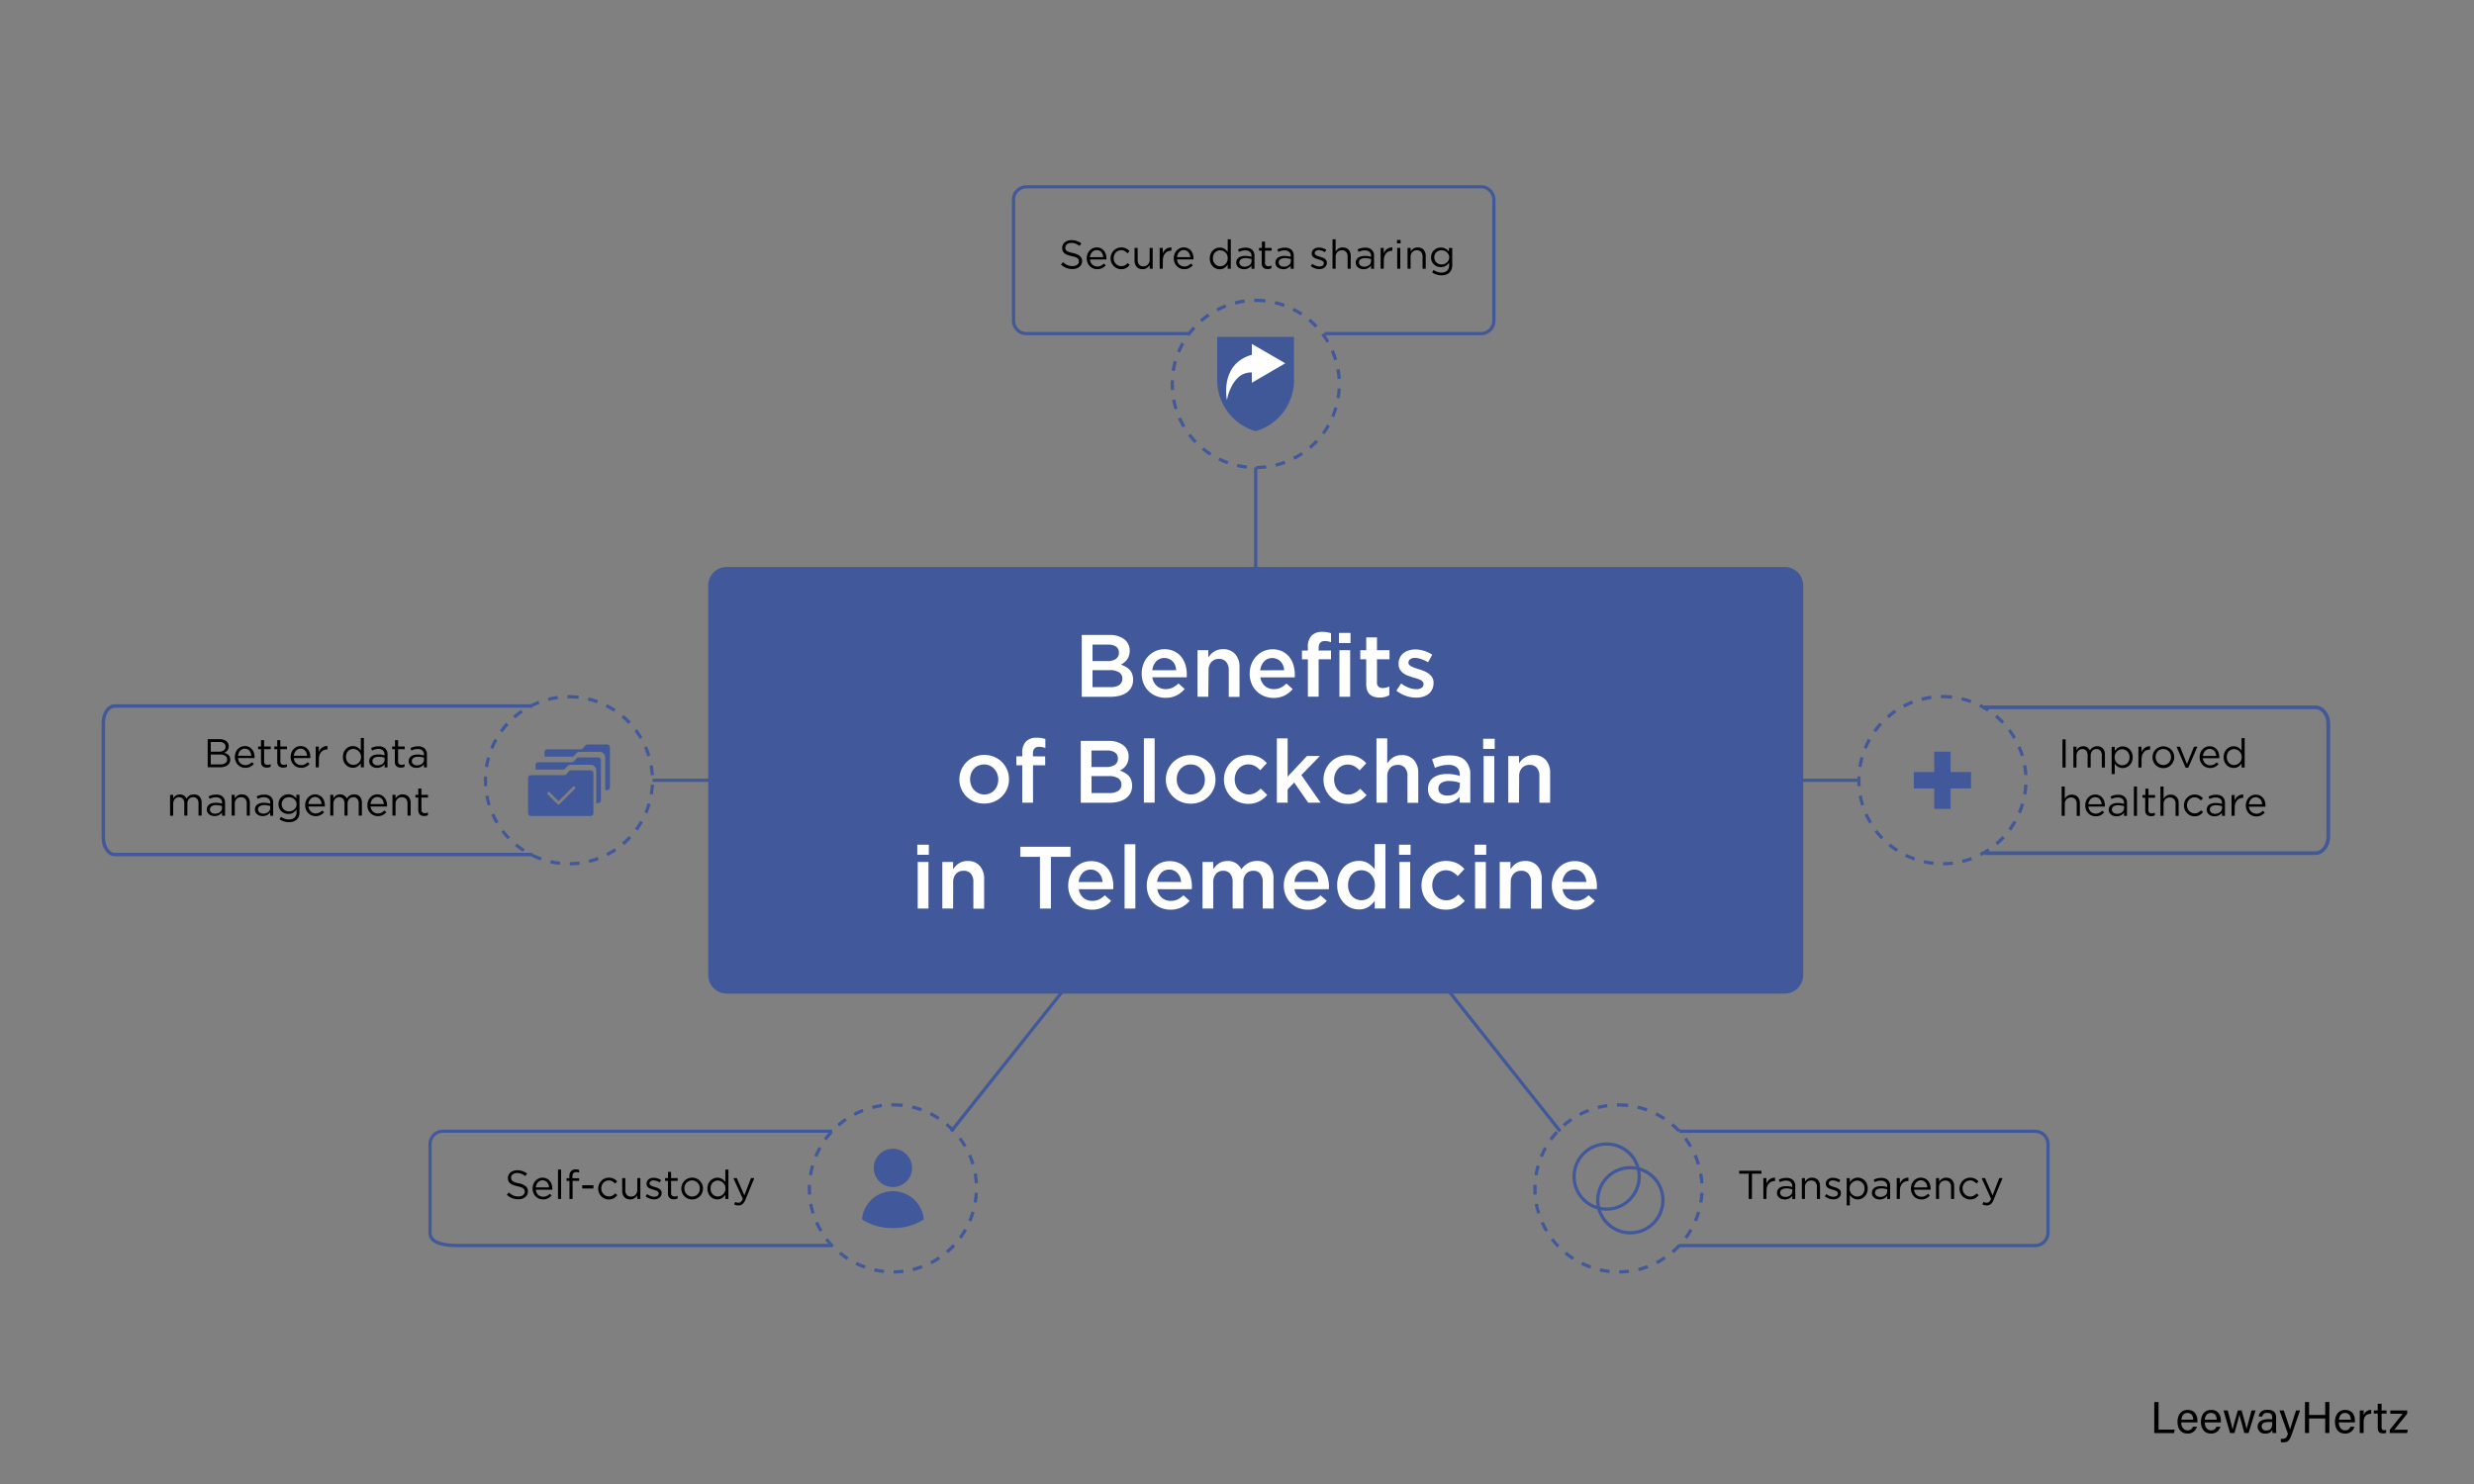 <?xml version="1.0" encoding="UTF-8"?> <svg xmlns="http://www.w3.org/2000/svg" viewBox="0 0 1000 600"><rect x="0" y="0" width="1000" height="600" fill="#808080" stroke="none"/><defs><style>.cls-1{fill:#41589a;}.cls-2{isolation:isolate;}.cls-3{fill:#fff;}.cls-4{fill:#415898;}</style></defs><g id="INFO_02"><path class="cls-1" d="M721.36,401.72H293.76a7.49,7.49,0,0,1-7.49-7.49V236.72a7.49,7.49,0,0,1,7.49-7.5h427.6a7.5,7.5,0,0,1,7.5,7.5V394.23A7.5,7.5,0,0,1,721.36,401.72Z"></path><path d="M870.84,566.85h1.66V578H879l-.24,1.42h-8V566.85Z"></path><path d="M881.66,575.1c0,1.85,1,3.19,2.5,3.19a2.11,2.11,0,0,0,2.2-1.43H888a3.73,3.73,0,0,1-3.85,2.74c-2.86,0-4-2.34-4-4.68,0-2.72,1.36-4.88,4.14-4.88,2.95,0,3.91,2.36,3.91,4.3,0,.29,0,.52,0,.76Zm4.86-1.1c0-1.51-.77-2.72-2.32-2.72s-2.32,1.12-2.48,2.72Z"></path><path d="M891.18,575.1c0,1.85,1,3.19,2.51,3.19a2.1,2.1,0,0,0,2.19-1.43h1.61a3.74,3.74,0,0,1-3.86,2.74c-2.86,0-4-2.34-4-4.68,0-2.72,1.37-4.88,4.14-4.88,3,0,3.91,2.36,3.91,4.3,0,.29,0,.52,0,.76ZM896,574c0-1.51-.77-2.72-2.32-2.72s-2.32,1.12-2.48,2.72Z"></path><path d="M900.47,570.26c1.14,4.28,1.78,6.73,1.95,7.67h0c.17-.85.82-3.14,2.11-7.67h1.55c1.42,5.16,1.85,6.66,2,7.49h0c.23-1,.59-2.34,2-7.49h1.61l-2.81,9.13h-1.71c-.89-3.34-1.77-6.41-2-7.4h0c-.17,1-1,3.78-2,7.4h-1.77l-2.64-9.13Z"></path><path d="M920,577.39a15.22,15.22,0,0,0,.12,2h-1.51a4.5,4.5,0,0,1-.14-1.19,2.93,2.93,0,0,1-2.83,1.4,2.76,2.76,0,0,1-3.08-2.79c0-2,1.6-3,4.32-3h1.55v-.77c0-.81-.25-1.79-2-1.79-1.52,0-1.79.76-2,1.46H913c.13-1.26.9-2.7,3.53-2.7,2.23,0,3.48.92,3.48,3v4.36Zm-1.55-2.45h-1.48c-1.82,0-2.79.5-2.79,1.78a1.61,1.61,0,0,0,1.78,1.64c2.2,0,2.49-1.48,2.49-3.13v-.29Z"></path><path d="M923.11,570.26c1.48,4.37,2.29,6.78,2.54,7.72h0c.29-1,.94-3.13,2.43-7.72h1.59l-3.28,9.54c-.92,2.68-1.62,3.35-3.47,3.35a9,9,0,0,1-1-.06v-1.36l.75,0c1.15,0,1.59-.5,2.13-2l-3.43-9.49Z"></path><path d="M931.68,566.85h1.66v5.24h6.52v-5.24h1.67v12.53h-1.67v-5.87h-6.52v5.87h-1.66Z"></path><path d="M945.36,575.1c0,1.85,1,3.19,2.51,3.19a2.1,2.1,0,0,0,2.19-1.43h1.61a3.74,3.74,0,0,1-3.86,2.74c-2.86,0-4-2.34-4-4.68,0-2.72,1.37-4.88,4.14-4.88,3,0,3.91,2.36,3.91,4.3,0,.29,0,.52,0,.76Zm4.86-1.1c0-1.51-.77-2.72-2.32-2.72s-2.32,1.12-2.48,2.72Z"></path><path d="M953.84,572.74c0-1.28,0-2,0-2.48h1.55c0,.25,0,1,0,1.85a3.21,3.21,0,0,1,3.07-2.07v1.57c-1.88,0-3.07,1-3.07,3.35v4.43h-1.58v-6.65Z"></path><path d="M959.49,570.26h1.59v-2.7h1.56v2.7h2v1.27h-2v5.35c0,.9.22,1.35,1.05,1.35a4.53,4.53,0,0,0,.79-.07v1.19a4.33,4.33,0,0,1-1.37.16c-1.42,0-2-.74-2-2.25v-5.73h-1.59Z"></path><path d="M965.92,578.11l5.26-6.52h-5v-1.33H973v1.31l-5.19,6.48h5.44l-.26,1.33h-7.05v-1.27Z"></path><g class="cls-2"><g class="cls-2"><path class="cls-3" d="M454.41,258.45a5.64,5.64,0,0,1,2.21,4.69,6.33,6.33,0,0,1-.3,2,6,6,0,0,1-.78,1.56,5.45,5.45,0,0,1-1.14,1.16,9.6,9.6,0,0,1-1.32.86,11.87,11.87,0,0,1,2,.91,6.33,6.33,0,0,1,1.56,1.23,4.7,4.7,0,0,1,1,1.69,6.5,6.5,0,0,1,.36,2.26,6.35,6.35,0,0,1-.66,3,6,6,0,0,1-1.87,2.16,8.81,8.81,0,0,1-2.92,1.32,15.32,15.32,0,0,1-3.78.44H437.24v-25h11.19A9.53,9.53,0,0,1,454.41,258.45Zm-3.43,8a2.89,2.89,0,0,0,1.28-2.6,2.81,2.81,0,0,0-1.12-2.39,5.34,5.34,0,0,0-3.25-.84H441.6v6.67h6A6.13,6.13,0,0,0,451,266.46Zm1.4,10.49a2.94,2.94,0,0,0,1.28-2.59,2.88,2.88,0,0,0-1.27-2.49,6.68,6.68,0,0,0-3.86-.9H441.6v6.85h7.25A6.23,6.23,0,0,0,452.38,277Z"></path><path class="cls-3" d="M467.64,277.38a5.36,5.36,0,0,0,3.57,1.23A6.3,6.3,0,0,0,474,278a8.88,8.88,0,0,0,2.32-1.68l2.53,2.25a10.35,10.35,0,0,1-3.23,2.57,9.67,9.67,0,0,1-4.47,1,10.11,10.11,0,0,1-3.8-.71,9.11,9.11,0,0,1-5.12-5.09,10.34,10.34,0,0,1-.75-4,10.48,10.48,0,0,1,.68-3.82,9.51,9.51,0,0,1,1.9-3.12,9.28,9.28,0,0,1,2.91-2.12,8.57,8.57,0,0,1,3.71-.79,9,9,0,0,1,3.94.82,8.14,8.14,0,0,1,2.82,2.22,9.55,9.55,0,0,1,1.7,3.24,13.17,13.17,0,0,1,.57,3.89c0,.19,0,.38,0,.57s0,.39-.05.61H465.78A5.72,5.72,0,0,0,467.64,277.38Zm7.78-6.41A7.25,7.25,0,0,0,475,269a4.87,4.87,0,0,0-1-1.57,4.5,4.5,0,0,0-1.45-1,4.42,4.42,0,0,0-1.9-.4,4.32,4.32,0,0,0-3.3,1.38,6.17,6.17,0,0,0-1.59,3.58Z"></path><path class="cls-3" d="M488.4,281.71h-4.35V262.88h4.35v2.95a11.45,11.45,0,0,1,1-1.28,6.39,6.39,0,0,1,1.28-1.06,6.5,6.5,0,0,1,1.6-.74,6.66,6.66,0,0,1,2-.27,6.29,6.29,0,0,1,5,2,7.69,7.69,0,0,1,1.74,5.29v12h-4.35V271a5,5,0,0,0-1.05-3.39,3.69,3.69,0,0,0-2.95-1.2,4,4,0,0,0-3,1.23,4.78,4.78,0,0,0-1.17,3.44Z"></path><path class="cls-3" d="M511.31,277.38a5.33,5.33,0,0,0,3.56,1.23,6.37,6.37,0,0,0,2.79-.57,9.22,9.22,0,0,0,2.32-1.68l2.53,2.25a10.35,10.35,0,0,1-3.23,2.57,9.71,9.71,0,0,1-4.48,1,10.19,10.19,0,0,1-3.8-.71,9.22,9.22,0,0,1-3.06-2,9.35,9.35,0,0,1-2.06-3.09,10.34,10.34,0,0,1-.75-4,10.7,10.7,0,0,1,.68-3.82,9.53,9.53,0,0,1,1.91-3.12,9.17,9.17,0,0,1,2.91-2.12,8.54,8.54,0,0,1,3.71-.79,9,9,0,0,1,3.94.82,8.14,8.14,0,0,1,2.82,2.22,9.53,9.53,0,0,1,1.69,3.24,13.17,13.17,0,0,1,.58,3.89c0,.19,0,.38,0,.57s0,.39-.06.61H509.45A5.67,5.67,0,0,0,511.31,277.38Zm7.77-6.41a7.24,7.24,0,0,0-.46-1.94,5.05,5.05,0,0,0-1-1.57,4.61,4.61,0,0,0-1.45-1,4.47,4.47,0,0,0-1.91-.4,4.35,4.35,0,0,0-3.3,1.38,6.16,6.16,0,0,0-1.58,3.58Z"></path><path class="cls-3" d="M538,263v3.57H533v15.12h-4.35V266.59h-2.39V263h2.39v-1.35a6.38,6.38,0,0,1,1.5-4.66,5.76,5.76,0,0,1,4.28-1.52,11,11,0,0,1,2,.15A12.94,12.94,0,0,1,538,256v3.64c-.43-.14-.84-.25-1.22-.34a6.53,6.53,0,0,0-1.3-.12c-1.65,0-2.48.95-2.48,2.85v1Zm3.21-3v-4.11h4.67V260Zm.18,21.72V262.88h4.35v18.83Z"></path><path class="cls-3" d="M556.58,275.82a2.34,2.34,0,0,0,.61,1.81,2.43,2.43,0,0,0,1.71.55,5.83,5.83,0,0,0,2.67-.64v3.53a7.15,7.15,0,0,1-1.74.71,8.17,8.17,0,0,1-2.14.25,8,8,0,0,1-2.19-.28,4.43,4.43,0,0,1-1.74-.93,4.15,4.15,0,0,1-1.14-1.7,7.64,7.64,0,0,1-.39-2.63v-9.94h-2.39v-3.67h2.39V257.7h4.35v5.18h5.07v3.67h-5.07Z"></path><path class="cls-3" d="M578.88,278.75a5.13,5.13,0,0,1-1.48,1.84,6.65,6.65,0,0,1-2.23,1.1,9.82,9.82,0,0,1-2.75.38,12.8,12.8,0,0,1-4.12-.71,13.29,13.29,0,0,1-3.87-2.11l1.92-2.92a13,13,0,0,0,3.13,1.73,8.74,8.74,0,0,0,3,.58,3.67,3.67,0,0,0,2.16-.55,1.73,1.73,0,0,0,.76-1.48v-.07a1.35,1.35,0,0,0-.34-.93,3,3,0,0,0-.92-.69,8.2,8.2,0,0,0-1.36-.54l-1.59-.48c-.69-.21-1.38-.45-2.08-.71a7.67,7.67,0,0,1-1.9-1,5.33,5.33,0,0,1-1.37-1.54,4.35,4.35,0,0,1-.53-2.26v-.07a5.47,5.47,0,0,1,.51-2.39,5.31,5.31,0,0,1,1.43-1.82,6.37,6.37,0,0,1,2.14-1.14,8.65,8.65,0,0,1,2.62-.4,12.08,12.08,0,0,1,3.61.57,13.29,13.29,0,0,1,3.31,1.57l-1.71,3.07a14.6,14.6,0,0,0-2.75-1.3A7.86,7.86,0,0,0,572,266a3.18,3.18,0,0,0-2,.53,1.65,1.65,0,0,0-.69,1.36v.07a1.23,1.23,0,0,0,.35.88,3.79,3.79,0,0,0,1,.67,8.57,8.57,0,0,0,1.35.57c.52.18,1,.36,1.59.52s1.38.46,2.07.75a9.14,9.14,0,0,1,1.87,1.05,5.4,5.4,0,0,1,1.38,1.52,4.22,4.22,0,0,1,.53,2.18v.07A6,6,0,0,1,578.88,278.75Z"></path><path class="cls-3" d="M407.08,318.92A9.86,9.86,0,0,1,405,322a10,10,0,0,1-3.2,2.13,10.8,10.8,0,0,1-8,0,9.94,9.94,0,0,1-3.17-2.11,9.8,9.8,0,0,1-2.09-3.1,10,10,0,0,1,0-7.64,9.83,9.83,0,0,1,2.1-3.14,10,10,0,0,1,3.18-2.12,10.14,10.14,0,0,1,4-.79,10.39,10.39,0,0,1,4,.77,9.68,9.68,0,0,1,5.26,5.23,9.75,9.75,0,0,1,.75,3.82A9.57,9.57,0,0,1,407.08,318.92Zm-4-6.1a6,6,0,0,0-1.19-1.94,5.53,5.53,0,0,0-1.81-1.32,5.85,5.85,0,0,0-4.64,0,5.33,5.33,0,0,0-1.79,1.3,5.58,5.58,0,0,0-1.14,1.91,6.84,6.84,0,0,0-.39,2.34,6.73,6.73,0,0,0,.43,2.37,5.7,5.7,0,0,0,1.19,1.94,5.62,5.62,0,0,0,1.81,1.3,5.24,5.24,0,0,0,2.28.49,5.48,5.48,0,0,0,5.28-3.7,6.83,6.83,0,0,0,.4-2.33A6.59,6.59,0,0,0,403.07,312.82Z"></path><path class="cls-3" d="M422.47,305.83v3.57h-4.92v15.12H413.2V309.4h-2.39v-3.61h2.39v-1.35a6.36,6.36,0,0,1,1.51-4.66,5.81,5.81,0,0,1,4.3-1.51,11.22,11.22,0,0,1,2,.14,11.42,11.42,0,0,1,1.53.36v3.63a11.36,11.36,0,0,0-1.23-.33,5.84,5.84,0,0,0-1.3-.13c-1.67,0-2.5.95-2.5,2.85v1Z"></path><path class="cls-3" d="M454,301.27a5.6,5.6,0,0,1,2.2,4.68,6.33,6.33,0,0,1-.3,2,5.69,5.69,0,0,1-.78,1.56A5.18,5.18,0,0,1,454,310.7a9.28,9.28,0,0,1-1.32.86,11.87,11.87,0,0,1,2,.91,6.33,6.33,0,0,1,1.56,1.23,4.94,4.94,0,0,1,1,1.69,6.54,6.54,0,0,1,.36,2.26,6.39,6.39,0,0,1-.66,3,6.11,6.11,0,0,1-1.87,2.15,8.81,8.81,0,0,1-2.92,1.32,14.86,14.86,0,0,1-3.78.44H436.85v-25H448A9.5,9.5,0,0,1,454,301.27Zm-3.43,8a2.9,2.9,0,0,0,1.28-2.6,2.81,2.81,0,0,0-1.12-2.39,5.36,5.36,0,0,0-3.25-.84h-6.3v6.67h6A6.13,6.13,0,0,0,450.59,309.27ZM452,319.76a2.91,2.91,0,0,0,1.28-2.59,2.87,2.87,0,0,0-1.26-2.49,6.69,6.69,0,0,0-3.86-.89H441.2v6.85h7.26A6.19,6.19,0,0,0,452,319.76Z"></path><path class="cls-3" d="M462.36,324.52v-26h4.35v26Z"></path><path class="cls-3" d="M490.6,318.92a10.05,10.05,0,0,1-2.11,3.12,9.86,9.86,0,0,1-3.19,2.13,10.8,10.8,0,0,1-8,0,10,10,0,0,1-3.18-2.11A9.77,9.77,0,0,1,472,319a10,10,0,0,1,0-7.64,10,10,0,0,1,2.11-3.14,9.9,9.9,0,0,1,3.18-2.12,10.14,10.14,0,0,1,4-.79,10.31,10.31,0,0,1,4,.77,9.56,9.56,0,0,1,3.18,2.11,9.67,9.67,0,0,1,2.09,3.12,9.92,9.92,0,0,1,.74,3.82A9.57,9.57,0,0,1,490.6,318.92Zm-4-6.1a6.18,6.18,0,0,0-1.19-1.94,5.45,5.45,0,0,0-4.13-1.8,5.47,5.47,0,0,0-2.32.48,5.33,5.33,0,0,0-1.79,1.3,5.58,5.58,0,0,0-1.14,1.91,6.84,6.84,0,0,0-.39,2.34,6.51,6.51,0,0,0,.43,2.37,5.84,5.84,0,0,0,1.18,1.94,5.62,5.62,0,0,0,1.81,1.3,5.29,5.29,0,0,0,2.29.49,5.48,5.48,0,0,0,2.36-.49,5.53,5.53,0,0,0,1.79-1.3,5.62,5.62,0,0,0,1.13-1.91,6.82,6.82,0,0,0,.39-2.33A6.59,6.59,0,0,0,486.59,312.82Z"></path><path class="cls-3" d="M509,324a9.38,9.38,0,0,1-4.53,1,9.64,9.64,0,0,1-9-6,9.64,9.64,0,0,1-.74-3.8,9.93,9.93,0,0,1,2.79-7,9.59,9.59,0,0,1,3.11-2.14,10.74,10.74,0,0,1,8.35.11,10.47,10.47,0,0,1,3.09,2.35l-2.68,2.89a10,10,0,0,0-2.12-1.69,5.38,5.38,0,0,0-2.77-.66,4.93,4.93,0,0,0-2.17.48,5.25,5.25,0,0,0-1.72,1.3,6.25,6.25,0,0,0-1.12,1.91,6.61,6.61,0,0,0-.41,2.34,6.94,6.94,0,0,0,.41,2.39,5.74,5.74,0,0,0,1.16,1.92,5.49,5.49,0,0,0,1.78,1.3,5.23,5.23,0,0,0,2.29.49,5.34,5.34,0,0,0,2.69-.66,10.43,10.43,0,0,0,2.19-1.7l2.61,2.57A11.75,11.75,0,0,1,509,324Z"></path><path class="cls-3" d="M533.78,324.52h-5l-5.67-8.13-2.64,2.75v5.38h-4.36v-26h4.36V314l7.81-8.35h5.24L526,313.36Z"></path><path class="cls-3" d="M549.27,324a9.38,9.38,0,0,1-4.53,1,9.68,9.68,0,0,1-9.78-9.77,9.92,9.92,0,0,1,.74-3.82,9.75,9.75,0,0,1,2-3.14,9.59,9.59,0,0,1,3.11-2.14,9.79,9.79,0,0,1,3.91-.79,9.69,9.69,0,0,1,4.44.9,10.47,10.47,0,0,1,3.09,2.35l-2.68,2.89a9.78,9.78,0,0,0-2.12-1.69,5.37,5.37,0,0,0-2.76-.66,5,5,0,0,0-2.18.48,5.11,5.11,0,0,0-1.71,1.3,6.27,6.27,0,0,0-1.13,1.91,6.61,6.61,0,0,0-.41,2.34,6.94,6.94,0,0,0,.41,2.39,5.91,5.91,0,0,0,1.16,1.92,5.53,5.53,0,0,0,1.79,1.3,5.21,5.21,0,0,0,2.28.49,5.34,5.34,0,0,0,2.69-.66,10.23,10.23,0,0,0,2.2-1.7l2.6,2.57A11.71,11.71,0,0,1,549.27,324Z"></path><path class="cls-3" d="M560.72,324.52h-4.35v-26h4.35v10.16a12.63,12.63,0,0,1,1-1.28A7,7,0,0,1,563,306.3a6.34,6.34,0,0,1,3.58-1,6.26,6.26,0,0,1,4.94,2,7.6,7.6,0,0,1,1.75,5.28v12h-4.36V313.85a5,5,0,0,0-1-3.4,3.69,3.69,0,0,0-3-1.2,4,4,0,0,0-3,1.23,4.8,4.8,0,0,0-1.17,3.44Z"></path><path class="cls-3" d="M590,324.52v-2.31a8,8,0,0,1-2.46,1.92,7.8,7.8,0,0,1-3.64.79,8.64,8.64,0,0,1-2.57-.38,6.37,6.37,0,0,1-2.12-1.1,5.57,5.57,0,0,1-1.47-1.82,5.63,5.63,0,0,1-.55-2.52V319a6,6,0,0,1,.57-2.68,5.2,5.2,0,0,1,1.59-1.89,7.16,7.16,0,0,1,2.43-1.12,11.79,11.79,0,0,1,3.05-.38,16.88,16.88,0,0,1,2.9.22,16.45,16.45,0,0,1,2.3.57v-.46a3.74,3.74,0,0,0-1.19-3,5.11,5.11,0,0,0-3.44-1,11.24,11.24,0,0,0-2.86.33,19.3,19.3,0,0,0-2.53.85L578.84,307a20.14,20.14,0,0,1,3.21-1.14,15.72,15.72,0,0,1,4-.43q4.22,0,6.25,2.09a8.08,8.08,0,0,1,2,5.87v11.16Zm.11-8a11.32,11.32,0,0,0-2-.53,12.07,12.07,0,0,0-2.37-.22,5.58,5.58,0,0,0-3.18.79,2.56,2.56,0,0,0-1.14,2.25v.07a2.34,2.34,0,0,0,1.06,2.07,4.53,4.53,0,0,0,2.58.71,6.28,6.28,0,0,0,2-.29,5,5,0,0,0,1.59-.8,3.61,3.61,0,0,0,1-1.25,3.49,3.49,0,0,0,.38-1.62Z"></path><path class="cls-3" d="M599.5,302.8v-4.11h4.67v4.11Zm.18,21.72V305.69H604v18.83Z"></path><path class="cls-3" d="M614,324.52h-4.35V305.69H614v2.95a11.45,11.45,0,0,1,1-1.28,6.69,6.69,0,0,1,1.28-1.06,6.5,6.5,0,0,1,1.6-.74,6.66,6.66,0,0,1,2-.27,6.27,6.27,0,0,1,4.95,2,7.64,7.64,0,0,1,1.74,5.28v12h-4.35V313.85a5,5,0,0,0-1-3.4,3.71,3.71,0,0,0-3-1.2,4,4,0,0,0-3,1.23,4.8,4.8,0,0,0-1.17,3.44Z"></path><path class="cls-3" d="M370.76,345.61v-4.1h4.68v4.1Zm.18,21.73V348.5h4.35v18.84Z"></path><path class="cls-3" d="M385.25,367.34h-4.36V348.5h4.36v2.95a9.54,9.54,0,0,1,1-1.27,6.73,6.73,0,0,1,1.28-1.07,6.45,6.45,0,0,1,3.58-1,6.25,6.25,0,0,1,4.94,2,7.68,7.68,0,0,1,1.74,5.28v12h-4.35V356.66a5,5,0,0,0-1-3.4,3.7,3.7,0,0,0-3-1.19,4.05,4.05,0,0,0-3,1.22,4.84,4.84,0,0,0-1.16,3.44Z"></path><path class="cls-3" d="M424.78,367.34h-4.43V346.43h-7.92v-4.07H432.7v4.07h-7.92Z"></path><path class="cls-3" d="M437.9,363a5.38,5.38,0,0,0,3.57,1.23,6.3,6.3,0,0,0,2.78-.57,8.88,8.88,0,0,0,2.32-1.68l2.54,2.25a10.46,10.46,0,0,1-3.23,2.57,9.71,9.71,0,0,1-4.48,1,10,10,0,0,1-3.8-.71,9.11,9.11,0,0,1-3.07-2,9.33,9.33,0,0,1-2-3.08,10.36,10.36,0,0,1-.75-4,10.68,10.68,0,0,1,.68-3.81,9.69,9.69,0,0,1,1.91-3.13,9.17,9.17,0,0,1,2.91-2.12,8.65,8.65,0,0,1,3.71-.78,8.89,8.89,0,0,1,3.94.82,8,8,0,0,1,2.82,2.21,9.57,9.57,0,0,1,1.69,3.25,13.1,13.1,0,0,1,.57,3.88c0,.19,0,.38,0,.57s0,.4-.06.61H436.05A5.69,5.69,0,0,0,437.9,363Zm7.78-6.4a7.31,7.31,0,0,0-.46-2,5,5,0,0,0-1-1.57,4.39,4.39,0,0,0-3.35-1.44,4.37,4.37,0,0,0-3.3,1.37A6.2,6.2,0,0,0,436,356.6Z"></path><path class="cls-3" d="M454.56,367.34v-26h4.36v26Z"></path><path class="cls-3" d="M469.66,363a5.33,5.33,0,0,0,3.56,1.23,6.37,6.37,0,0,0,2.79-.57,9.22,9.22,0,0,0,2.32-1.68l2.53,2.25a10.46,10.46,0,0,1-3.23,2.57,9.71,9.71,0,0,1-4.48,1,10,10,0,0,1-3.8-.71,9.11,9.11,0,0,1-3.07-2,9.33,9.33,0,0,1-2-3.08,10.36,10.36,0,0,1-.75-4,10.68,10.68,0,0,1,.68-3.81,9.69,9.69,0,0,1,1.91-3.13,9.17,9.17,0,0,1,2.91-2.12,8.68,8.68,0,0,1,3.71-.78,8.89,8.89,0,0,1,3.94.82,8,8,0,0,1,2.82,2.21,9.57,9.57,0,0,1,1.69,3.25,13.1,13.1,0,0,1,.57,3.88c0,.19,0,.38,0,.57s0,.4-.06.61H467.8A5.65,5.65,0,0,0,469.66,363Zm7.77-6.4a7.31,7.31,0,0,0-.46-2,5.17,5.17,0,0,0-1-1.57,4.61,4.61,0,0,0-1.45-1.05,4.46,4.46,0,0,0-1.91-.39,4.37,4.37,0,0,0-3.3,1.37,6.27,6.27,0,0,0-1.59,3.59Z"></path><path class="cls-3" d="M504.45,349a7.17,7.17,0,0,1,3.7-.91A6.31,6.31,0,0,1,513,350a7.51,7.51,0,0,1,1.75,5.33v12H510.4V356.66a5.11,5.11,0,0,0-1-3.42,3.46,3.46,0,0,0-2.8-1.17,3.78,3.78,0,0,0-2.9,1.19,4.91,4.91,0,0,0-1.12,3.47v10.61h-4.35V356.62a5.1,5.1,0,0,0-1-3.38,3.5,3.5,0,0,0-2.81-1.17,3.68,3.68,0,0,0-2.91,1.24,5,5,0,0,0-1.1,3.45v10.58h-4.35V348.5h4.35v2.88a11.8,11.8,0,0,1,1-1.22,6.67,6.67,0,0,1,1.23-1.05,5.81,5.81,0,0,1,1.57-.73,6.54,6.54,0,0,1,1.94-.27,5.9,5.9,0,0,1,5.6,3.34A9.55,9.55,0,0,1,504.45,349Z"></path><path class="cls-3" d="M525.1,363a5.33,5.33,0,0,0,3.56,1.23,6.37,6.37,0,0,0,2.79-.57,9.22,9.22,0,0,0,2.32-1.68l2.53,2.25a10.35,10.35,0,0,1-3.23,2.57,9.71,9.71,0,0,1-4.48,1,10,10,0,0,1-3.8-.71,9.07,9.07,0,0,1-3.06-2,9.21,9.21,0,0,1-2.06-3.08,10.36,10.36,0,0,1-.75-4,10.68,10.68,0,0,1,.68-3.81,9.69,9.69,0,0,1,1.91-3.13,9.17,9.17,0,0,1,2.91-2.12,8.68,8.68,0,0,1,3.71-.78,8.89,8.89,0,0,1,3.94.82,8,8,0,0,1,2.82,2.21,9.57,9.57,0,0,1,1.69,3.25,13.11,13.11,0,0,1,.58,3.88c0,.19,0,.38,0,.57s0,.4-.06.61H523.24A5.65,5.65,0,0,0,525.1,363Zm7.77-6.4a7.31,7.31,0,0,0-.46-2,5.17,5.17,0,0,0-1-1.57A4.61,4.61,0,0,0,530,352a4.46,4.46,0,0,0-1.91-.39,4.37,4.37,0,0,0-3.3,1.37,6.19,6.19,0,0,0-1.58,3.59Z"></path><path class="cls-3" d="M555.67,367.34V364.2a9.87,9.87,0,0,1-2.58,2.49,6.74,6.74,0,0,1-3.83,1,8.66,8.66,0,0,1-3.24-.64,8.15,8.15,0,0,1-2.77-1.91,9.9,9.9,0,0,1-2-3.09,10.85,10.85,0,0,1-.75-4.17,11.34,11.34,0,0,1,.73-4.18,9.69,9.69,0,0,1,1.94-3.08,7.94,7.94,0,0,1,2.8-1.91,8.52,8.52,0,0,1,3.25-.64,6.87,6.87,0,0,1,3.85,1,10.38,10.38,0,0,1,2.56,2.31V341.29H560v26Zm-.37-11.92a6.37,6.37,0,0,0-1.19-1.91,5.25,5.25,0,0,0-3.81-1.66,5.4,5.4,0,0,0-2.08.41,5.14,5.14,0,0,0-1.72,1.2,5.66,5.66,0,0,0-1.18,1.91,7.25,7.25,0,0,0-.42,2.55,7.14,7.14,0,0,0,.42,2.51,5.66,5.66,0,0,0,1.18,1.91,5.17,5.17,0,0,0,1.72,1.21,5.2,5.2,0,0,0,4.14,0,5,5,0,0,0,1.75-1.23,6.25,6.25,0,0,0,1.19-1.91,7.29,7.29,0,0,0,0-5Z"></path><path class="cls-3" d="M565.48,345.61v-4.1h4.68v4.1Zm.18,21.73V348.5H570v18.84Z"></path><path class="cls-3" d="M588.89,366.78a9.28,9.28,0,0,1-4.54,1,9.78,9.78,0,0,1-3.89-.76,9.69,9.69,0,0,1-5.14-5.21,9.82,9.82,0,0,1-.74-3.8,9.93,9.93,0,0,1,2.79-7,9.59,9.59,0,0,1,3.11-2.14,10.86,10.86,0,0,1,8.35.11,10.47,10.47,0,0,1,3.09,2.35l-2.68,2.89a9.78,9.78,0,0,0-2.12-1.69,5.38,5.38,0,0,0-2.77-.66,4.93,4.93,0,0,0-2.17.48,5.11,5.11,0,0,0-1.71,1.3,6.39,6.39,0,0,0-1.13,1.91,6.65,6.65,0,0,0-.41,2.34,6.94,6.94,0,0,0,.41,2.39,5.8,5.8,0,0,0,1.16,1.92,5.46,5.46,0,0,0,1.79,1.31,5.74,5.74,0,0,0,5-.18,10.23,10.23,0,0,0,2.2-1.7l2.6,2.57A11.87,11.87,0,0,1,588.89,366.78Z"></path><path class="cls-3" d="M596.06,345.61v-4.1h4.67v4.1Zm.17,21.73V348.5h4.36v18.84Z"></path><path class="cls-3" d="M610.54,367.34h-4.35V348.5h4.35v2.95a11.49,11.49,0,0,1,1-1.27,7.06,7.06,0,0,1,1.28-1.07,6.72,6.72,0,0,1,1.61-.73,6.61,6.61,0,0,1,2-.27,6.29,6.29,0,0,1,5,2,7.68,7.68,0,0,1,1.74,5.28v12h-4.35V356.66a5,5,0,0,0-1-3.4,3.69,3.69,0,0,0-3-1.19,4,4,0,0,0-3,1.22,4.8,4.8,0,0,0-1.17,3.44Z"></path><path class="cls-3" d="M633.44,363a5.38,5.38,0,0,0,3.57,1.23,6.3,6.3,0,0,0,2.78-.57,8.88,8.88,0,0,0,2.32-1.68l2.54,2.25a10.46,10.46,0,0,1-3.23,2.57,9.71,9.71,0,0,1-4.48,1,10,10,0,0,1-3.8-.71,9.11,9.11,0,0,1-3.07-2A9.33,9.33,0,0,1,628,362a10.36,10.36,0,0,1-.75-4,10.68,10.68,0,0,1,.68-3.81,9.69,9.69,0,0,1,1.91-3.13,9.17,9.17,0,0,1,2.91-2.12,8.65,8.65,0,0,1,3.71-.78,8.89,8.89,0,0,1,3.94.82,8,8,0,0,1,2.82,2.21,9.57,9.57,0,0,1,1.69,3.25,13.1,13.1,0,0,1,.57,3.88c0,.19,0,.38,0,.57s0,.4-.06.61H631.59A5.69,5.69,0,0,0,633.44,363Zm7.78-6.4a7.31,7.31,0,0,0-.46-2,5,5,0,0,0-1-1.57,4.39,4.39,0,0,0-3.35-1.44,4.37,4.37,0,0,0-3.3,1.37,6.2,6.2,0,0,0-1.59,3.59Z"></path></g></g><path class="cls-1" d="M230.3,349.88v-1.3a34.86,34.86,0,0,0,3.83-.26l.16,1.3A35.15,35.15,0,0,1,230.3,349.88Zm-4-.19a35,35,0,0,1-3.93-.65l.29-1.28a32,32,0,0,0,3.78.63Zm11.9-.79-.31-1.27a36,36,0,0,0,3.66-1.13l.46,1.22A34.21,34.21,0,0,1,238.21,348.9Zm-19.67-1a34.86,34.86,0,0,1-3.68-1.54l.57-1.18A30.62,30.62,0,0,0,219,346.7Zm27.13-1.82-.6-1.16a34.19,34.19,0,0,0,3.31-1.95l.73,1.09A36.87,36.87,0,0,1,245.67,346.11Zm-34.29-1.69a35.34,35.34,0,0,1-3.22-2.35l.83-1a34.7,34.7,0,0,0,3.1,2.27Zm40.91-2.74-.85-1a31.58,31.58,0,0,0,2.78-2.65l.95.89A34.13,34.13,0,0,1,252.29,341.68Zm-47.06-2.31a33.82,33.82,0,0,1-2.6-3l1-.79a34.67,34.67,0,0,0,2.51,2.91Zm52.49-3.52-1.05-.78a31.11,31.11,0,0,0,2.09-3.22l1.14.65A34.92,34.92,0,0,1,257.72,335.85ZM200.39,333a32,32,0,0,1-1.83-3.54l1.19-.53a33.28,33.28,0,0,0,1.76,3.41Zm61.28-4.11-1.2-.51a33,33,0,0,0,1.29-3.61l1.26.36A35,35,0,0,1,261.67,328.92Zm-64.53-3.16a34.17,34.17,0,0,1-1-3.87l1.28-.24a33.71,33.71,0,0,0,.93,3.72Zm66.77-4.48-1.29-.22a32.83,32.83,0,0,0,.43-3.82l1.3.07A35.44,35.44,0,0,1,263.91,321.28Zm-68.25-3.35c0-.81-.08-1.64-.08-2.46q0-.77,0-1.53l1.31.06c0,.49,0,1,0,1.47,0,.79,0,1.59.09,2.37ZM263,313.4a32.47,32.47,0,0,0-.46-3.81l1.29-.23a35.06,35.06,0,0,1,.47,4Zm-65.73-3.22L196,310a32.15,32.15,0,0,1,.87-3.89l1.25.35A36.88,36.88,0,0,0,197.3,310.18Zm64.38-4.32a34,34,0,0,0-1.33-3.61l1.2-.52a35.83,35.83,0,0,1,1.38,3.75Zm-62.29-3.06-1.2-.5a33,33,0,0,1,1.74-3.59l1.14.64A33.25,33.25,0,0,0,199.39,302.8Zm59.23-4a35.44,35.44,0,0,0-2.12-3.2l1-.78a33,33,0,0,1,2.2,3.33Zm-55.49-2.72-1.06-.76a35.87,35.87,0,0,1,2.52-3.1l1,.88A33.23,33.23,0,0,0,203.13,296.11ZM254,292.7a33.12,33.12,0,0,0-2.8-2.63l.84-1A37.45,37.45,0,0,1,255,291.8Zm-45.71-2.25-.86-1a37,37,0,0,1,3.16-2.44l.74,1.08A34.56,34.56,0,0,0,208.31,290.45Zm39.83-2.67a33.4,33.4,0,0,0-3.33-1.92l.59-1.17a34.77,34.77,0,0,1,3.45,2Zm-33.5-1.65L214,285a35,35,0,0,1,3.64-1.65l.46,1.22A34.2,34.2,0,0,0,214.64,286.13Zm26.64-1.79a33.11,33.11,0,0,0-3.68-1.09l.3-1.28a35.88,35.88,0,0,1,3.83,1.14Zm-19.49-.95-.32-1.27a36.67,36.67,0,0,1,3.92-.76l.17,1.3A32.16,32.16,0,0,0,221.79,283.39Zm12-.8a29.75,29.75,0,0,0-3.89-.22h-.54l0-1.31H230a35.13,35.13,0,0,1,4,.23Z"></path><rect class="cls-1" x="263.75" y="314.82" width="89.61" height="1.31"></rect><path class="cls-1" d="M935.86,345.69H802.17v-1.48H935.86c2.47,0,4.49-2.65,4.49-5.92V292.66c0-3.27-2-5.93-4.49-5.93H802.17a.74.74,0,1,1,0-1.48H935.86c3.29,0,6,3.32,6,7.41v45.63C941.82,342.37,939.15,345.69,935.86,345.69Z"></path><path class="cls-1" d="M215.23,346.19H46.33c-2.89,0-5.25-3.36-5.25-7.48V292.23c0-4.12,2.36-7.48,5.25-7.48h168.9v1.39H46.33c-2.09,0-3.86,2.79-3.86,6.09v46.48c0,3.3,1.77,6.09,3.86,6.09h168.9Z"></path><path class="cls-1" d="M785.45,349.88l0-1.3a34.86,34.86,0,0,0,3.83-.26l.17,1.3A35.45,35.45,0,0,1,785.45,349.88Zm-4-.19a35.17,35.17,0,0,1-3.94-.65l.29-1.28a32.21,32.21,0,0,0,3.79.63Zm11.89-.79-.31-1.27a36.16,36.16,0,0,0,3.67-1.13l.46,1.22A36.63,36.63,0,0,1,793.35,348.9Zm-19.66-1a35.93,35.93,0,0,1-3.69-1.54l.58-1.18a31.22,31.22,0,0,0,3.54,1.49Zm27.13-1.82-.6-1.16a34.56,34.56,0,0,0,3.31-1.95l.72,1.08A33.94,33.94,0,0,1,800.82,346.11Zm-34.29-1.69a33.68,33.68,0,0,1-3.23-2.35l.83-1a34.85,34.85,0,0,0,3.11,2.27Zm40.9-2.74-.84-1a33,33,0,0,0,2.77-2.65l1,.89A35.85,35.85,0,0,1,807.43,341.68Zm-47.06-2.31a35.53,35.53,0,0,1-2.6-3l1-.79a32.81,32.81,0,0,0,2.5,2.91Zm52.5-3.52-1.06-.78a32.94,32.94,0,0,0,2.1-3.22l1.13.65A36.85,36.85,0,0,1,812.87,335.85ZM755.54,333a35.11,35.11,0,0,1-1.84-3.55l1.19-.53a32.42,32.42,0,0,0,1.77,3.41Zm61.28-4.12-1.21-.51a33,33,0,0,0,1.3-3.61l1.25.36A35,35,0,0,1,816.82,328.92Zm-64.53-3.16a34.21,34.21,0,0,1-1-3.87l1.28-.24a33.71,33.71,0,0,0,.93,3.72Zm66.77-4.49-1.29-.21a35.13,35.13,0,0,0,.42-3.82l1.31.07A35,35,0,0,1,819.06,321.27Zm-68.25-3.34c-.06-.81-.09-1.64-.09-2.46,0-.51,0-1,0-1.53l1.3.06q0,.74,0,1.47c0,.79,0,1.59.08,2.37Zm67.37-4.53a34.75,34.75,0,0,0-.46-3.81l1.28-.23a32.92,32.92,0,0,1,.48,4Zm-65.73-3.22-1.29-.21a35.12,35.12,0,0,1,.86-3.89l1.26.35A32.18,32.18,0,0,0,752.45,310.18Zm64.37-4.32a33.16,33.16,0,0,0-1.32-3.61l1.19-.52a33.71,33.71,0,0,1,1.38,3.75Zm-62.28-3.06-1.21-.5a34.9,34.9,0,0,1,1.74-3.59l1.14.64A33.16,33.16,0,0,0,754.54,302.8Zm59.22-4a33.43,33.43,0,0,0-2.12-3.2l1-.78a34.79,34.79,0,0,1,2.21,3.32Zm-55.48-2.72-1.06-.76a32.48,32.48,0,0,1,2.52-3.1l1,.88A32.8,32.8,0,0,0,758.28,296.11Zm50.88-3.41a34.59,34.59,0,0,0-2.79-2.63l.83-1a34.16,34.16,0,0,1,2.91,2.73Zm-45.71-2.25-.85-1a34.07,34.07,0,0,1,3.16-2.44l.73,1.08A36.11,36.11,0,0,0,763.45,290.45Zm39.83-2.67a33.25,33.25,0,0,0-3.32-1.92l.58-1.17a34.92,34.92,0,0,1,3.46,2Zm-33.5-1.65-.61-1.15a33.88,33.88,0,0,1,3.64-1.65l.47,1.22A34.36,34.36,0,0,0,769.78,286.13Zm26.65-1.79a33.75,33.75,0,0,0-3.68-1.09l.3-1.28a35.71,35.71,0,0,1,3.82,1.14Zm-19.49-.95-.33-1.27a37.15,37.15,0,0,1,3.92-.76l.18,1.3A31.77,31.77,0,0,0,776.94,283.39Zm12-.8a34.66,34.66,0,0,0-4.44-.22l0-1.31a35.59,35.59,0,0,1,4.61.23Z"></path><rect class="cls-1" x="661.77" y="314.82" width="89.61" height="1.31"></rect><path class="cls-1" d="M598.61,135.54H535.42v-1.31H598.6a4.58,4.58,0,0,0,4.58-4.57V80.74a4.58,4.58,0,0,0-4.57-4.57H414.9a4.58,4.58,0,0,0-4.57,4.57v48.92a4.58,4.58,0,0,0,4.57,4.57h65.5v1.31H414.9a5.89,5.89,0,0,1-5.88-5.88V80.74a5.88,5.88,0,0,1,5.88-5.87H598.61a5.88,5.88,0,0,1,5.88,5.87v48.92A5.89,5.89,0,0,1,598.61,135.54Z"></path><path class="cls-1" d="M507.87,189.68v-1.31a34.85,34.85,0,0,0,3.83-.25l.16,1.29A33,33,0,0,1,507.87,189.68Zm-4-.19a32.72,32.72,0,0,1-3.94-.66l.29-1.27a34.43,34.43,0,0,0,3.79.63Zm11.89-.8-.31-1.27a31.71,31.71,0,0,0,3.67-1.13l.45,1.23A33.53,33.53,0,0,1,515.78,188.69Zm-19.67-1a34.59,34.59,0,0,1-3.68-1.55L493,185a35.35,35.35,0,0,0,3.54,1.49Zm27.13-1.82-.59-1.17A33.28,33.28,0,0,0,526,182.8l.72,1.08A34.88,34.88,0,0,1,523.24,185.91ZM489,184.22a34.15,34.15,0,0,1-3.23-2.35l.83-1a32.74,32.74,0,0,0,3.1,2.26Zm40.9-2.75-.84-1a34.67,34.67,0,0,0,2.77-2.65l1,.89A34.06,34.06,0,0,1,529.86,181.47Zm-47.06-2.31a33.92,33.92,0,0,1-2.6-3l1-.8a31.56,31.56,0,0,0,2.5,2.92Zm52.49-3.52-1-.77a32.22,32.22,0,0,0,2.09-3.22l1.14.65A33.58,33.58,0,0,1,535.29,175.64ZM478,172.83a33.85,33.85,0,0,1-1.83-3.54l1.19-.53a32.27,32.27,0,0,0,1.77,3.4Zm61.28-4.11-1.2-.51a31.17,31.17,0,0,0,1.29-3.62l1.26.37A35.81,35.81,0,0,1,539.24,168.72Zm-64.53-3.16a34.71,34.71,0,0,1-1-3.87l1.28-.25a33.88,33.88,0,0,0,.93,3.73Zm66.77-4.49-1.28-.22a35,35,0,0,0,.42-3.81l1.3.07A33.08,33.08,0,0,1,541.48,161.07Zm-68.24-3.34c-.06-.81-.09-1.64-.09-2.46q0-.77,0-1.53l1.31.06q0,.72,0,1.47c0,.79,0,1.59.08,2.37Zm67.36-4.53a32.22,32.22,0,0,0-.46-3.81l1.29-.23a37.22,37.22,0,0,1,.48,4ZM474.88,150l-1.29-.21a34.79,34.79,0,0,1,.86-3.9l1.25.36A34.33,34.33,0,0,0,474.88,150Zm64.37-4.33a33.06,33.06,0,0,0-1.33-3.6l1.2-.52a36.51,36.51,0,0,1,1.38,3.74ZM477,142.6l-1.21-.5a33,33,0,0,1,1.74-3.59l1.14.64A32.21,32.21,0,0,0,477,142.6Zm59.22-4a34.08,34.08,0,0,0-2.12-3.2l1-.78a34.79,34.79,0,0,1,2.21,3.32Zm-55.49-2.72-1.05-.77a33.65,33.65,0,0,1,2.52-3.09l1,.88A33.23,33.23,0,0,0,480.7,135.91Zm50.89-3.41a31.58,31.58,0,0,0-2.8-2.63l.84-1a34.18,34.18,0,0,1,2.91,2.74Zm-45.71-2.25-.86-1a34.92,34.92,0,0,1,3.16-2.43l.74,1.08A31.1,31.1,0,0,0,485.88,130.25Zm39.83-2.67a31.55,31.55,0,0,0-3.33-1.92l.59-1.17a36,36,0,0,1,3.46,2Zm-33.5-1.65-.61-1.16a33,33,0,0,1,3.64-1.64l.47,1.22A30.49,30.49,0,0,0,492.21,125.93Zm26.65-1.79a31.3,31.3,0,0,0-3.69-1.1l.3-1.27a33.71,33.71,0,0,1,3.83,1.14Zm-19.5-1-.32-1.26a34.77,34.77,0,0,1,3.92-.76l.17,1.3A32.53,32.53,0,0,0,499.36,123.18Zm12-.8a32.7,32.7,0,0,0-4.43-.21l0-1.31a35.43,35.43,0,0,1,4.6.22Z"></path><g class="cls-2"><path d="M430.71,100.82a1.41,1.41,0,0,0,.47.59,3.55,3.55,0,0,0,.94.49,10.87,10.87,0,0,0,1.55.41,6.86,6.86,0,0,1,2.81,1.18,2.55,2.55,0,0,1,.9,2.07,3.05,3.05,0,0,1-.29,1.33,2.9,2.9,0,0,1-.8,1,3.56,3.56,0,0,1-1.22.65,4.91,4.91,0,0,1-1.56.23,6.87,6.87,0,0,1-2.5-.44,7.1,7.1,0,0,1-2.16-1.36l.8-1a6.66,6.66,0,0,0,1.81,1.21,5.08,5.08,0,0,0,2.1.4,2.9,2.9,0,0,0,1.84-.54,1.69,1.69,0,0,0,.69-1.41A1.86,1.86,0,0,0,436,105a1.5,1.5,0,0,0-.45-.58,3.33,3.33,0,0,0-.91-.47,11.39,11.39,0,0,0-1.48-.41,10.94,10.94,0,0,1-1.7-.49,4.26,4.26,0,0,1-1.2-.66,2.57,2.57,0,0,1-.7-.92,3.12,3.12,0,0,1-.23-1.24,2.76,2.76,0,0,1,.28-1.25,2.86,2.86,0,0,1,.78-1,4,4,0,0,1,1.19-.65,4.44,4.44,0,0,1,1.49-.24,6.29,6.29,0,0,1,2.19.35,6.71,6.71,0,0,1,1.82,1l-.75,1a5.57,5.57,0,0,0-1.6-.94,4.81,4.81,0,0,0-1.69-.3,3.13,3.13,0,0,0-1,.15,2.59,2.59,0,0,0-.76.39,1.65,1.65,0,0,0-.66,1.32A2,2,0,0,0,430.71,100.82Z"></path><path d="M440.88,106.11a2.71,2.71,0,0,0,.67.89,2.77,2.77,0,0,0,.91.56,3.09,3.09,0,0,0,1.05.18,3.21,3.21,0,0,0,1.51-.32,4.73,4.73,0,0,0,1.15-.86l.78.7a5.11,5.11,0,0,1-1.45,1.14,4.71,4.71,0,0,1-3.65.12,3.91,3.91,0,0,1-1.33-.9,4,4,0,0,1-.91-1.39,4.53,4.53,0,0,1-.34-1.79,4.9,4.9,0,0,1,.3-1.72,4.39,4.39,0,0,1,.84-1.4,3.94,3.94,0,0,1,1.27-.93,3.83,3.83,0,0,1,1.62-.34,3.71,3.71,0,0,1,1.66.35,3.64,3.64,0,0,1,1.24.95,4,4,0,0,1,.76,1.41,5.57,5.57,0,0,1,.26,1.75v.17a1.7,1.7,0,0,1,0,.22h-6.66A3.71,3.71,0,0,0,440.88,106.11Zm5.06-2.14a4.41,4.41,0,0,0-.23-1.09,3,3,0,0,0-.52-.91,2.53,2.53,0,0,0-.81-.63,2.58,2.58,0,0,0-2.13,0,2.59,2.59,0,0,0-.82.61,3.19,3.19,0,0,0-.59.9,4.15,4.15,0,0,0-.29,1.14Z"></path><path d="M455.21,108.37a4,4,0,0,1-2,.46,4,4,0,0,1-1.71-.35,4.23,4.23,0,0,1-2.27-2.33,4.52,4.52,0,0,1,0-3.39,4.24,4.24,0,0,1,2.27-2.36,4,4,0,0,1,1.71-.35,4.52,4.52,0,0,1,1.09.11,4,4,0,0,1,.9.32,3.68,3.68,0,0,1,.75.48,7,7,0,0,1,.63.58l-.83.88a5.88,5.88,0,0,0-1.1-.89,2.65,2.65,0,0,0-1.45-.38,3,3,0,0,0-1.19.25,3,3,0,0,0-1,.7,3.33,3.33,0,0,0-.63,1,3.38,3.38,0,0,0-.23,1.28,3.63,3.63,0,0,0,.23,1.28,3.5,3.5,0,0,0,.65,1,3.06,3.06,0,0,0,1,.69,2.91,2.91,0,0,0,1.23.25,2.85,2.85,0,0,0,1.44-.35,4.87,4.87,0,0,0,1.13-.9l.8.75A6,6,0,0,1,455.21,108.37Z"></path><path d="M464.69,100.23h1.23v8.41h-1.23v-1.47a4.12,4.12,0,0,1-1.11,1.17,3,3,0,0,1-1.78.48,3.35,3.35,0,0,1-1.35-.25,2.67,2.67,0,0,1-1-.69,3.07,3.07,0,0,1-.64-1.06,4.28,4.28,0,0,1-.22-1.37v-5.22h1.26v4.91a2.74,2.74,0,0,0,.6,1.86,2.18,2.18,0,0,0,1.72.68,2.54,2.54,0,0,0,1-.19,2.1,2.1,0,0,0,.8-.54,2.62,2.62,0,0,0,.53-.83,2.92,2.92,0,0,0,.2-1.08Z"></path><path d="M470,108.64h-1.25v-8.41H470v2.19a4.67,4.67,0,0,1,.57-1,4,4,0,0,1,.78-.75,2.89,2.89,0,0,1,1-.48,3.41,3.41,0,0,1,1.12-.15v1.35h-.09a3.53,3.53,0,0,0-1.3.24,3,3,0,0,0-1.06.74,3.3,3.3,0,0,0-.72,1.21,5,5,0,0,0-.26,1.67Z"></path><path d="M476.06,106.11a2.86,2.86,0,0,0,.67.89,2.77,2.77,0,0,0,.91.56,3.47,3.47,0,0,0,2.56-.14,4.73,4.73,0,0,0,1.15-.86l.78.7a5.11,5.11,0,0,1-1.45,1.14,4.69,4.69,0,0,1-3.64.12,4,4,0,0,1-1.34-.9,4.19,4.19,0,0,1-.91-1.39,4.53,4.53,0,0,1-.34-1.79,4.9,4.9,0,0,1,.3-1.72,4.39,4.39,0,0,1,.84-1.4,4,4,0,0,1,1.28-.93,4.07,4.07,0,0,1,3.28,0,3.6,3.6,0,0,1,1.23.95,4.18,4.18,0,0,1,.77,1.41,5.88,5.88,0,0,1,.26,1.75v.17a1.8,1.8,0,0,1,0,.22h-6.65A3.48,3.48,0,0,0,476.06,106.11Zm5.06-2.14a4.41,4.41,0,0,0-.23-1.09,3,3,0,0,0-.52-.91,2.53,2.53,0,0,0-.81-.63,2.45,2.45,0,0,0-1.11-.24,2.53,2.53,0,0,0-1,.22,2.7,2.7,0,0,0-.82.61,3,3,0,0,0-.58.9,3.82,3.82,0,0,0-.29,1.14Z"></path><path d="M496.24,108.64V107a6.43,6.43,0,0,1-.58.71,3.7,3.7,0,0,1-.71.6,3.17,3.17,0,0,1-.87.41,3.53,3.53,0,0,1-1.06.15,3.77,3.77,0,0,1-1.48-.3,3.91,3.91,0,0,1-1.29-.85,4.16,4.16,0,0,1-.91-1.37,5.26,5.26,0,0,1,0-3.72,4.16,4.16,0,0,1,.91-1.37,4.11,4.11,0,0,1,1.29-.86,3.77,3.77,0,0,1,1.48-.3,4,4,0,0,1,1.07.14,3.72,3.72,0,0,1,.88.39,4.43,4.43,0,0,1,.71.57,5.13,5.13,0,0,1,.56.69V96.76h1.25v11.88Zm-.2-5.54a3.06,3.06,0,0,0-.69-1,3.34,3.34,0,0,0-1-.66,2.83,2.83,0,0,0-1.14-.23,3.13,3.13,0,0,0-1.15.21,2.76,2.76,0,0,0-.94.64,3,3,0,0,0-.63,1,3.66,3.66,0,0,0-.24,1.36,3.61,3.61,0,0,0,.24,1.35,3.26,3.26,0,0,0,.64,1,2.82,2.82,0,0,0,.95.65,2.86,2.86,0,0,0,2.27,0,3.1,3.1,0,0,0,1.66-1.68,3.63,3.63,0,0,0,.25-1.34A3.53,3.53,0,0,0,496,103.1Z"></path><path d="M502,101.39a6.7,6.7,0,0,0-1.2.45l-.37-1a7.45,7.45,0,0,1,1.41-.51,6.32,6.32,0,0,1,1.64-.19,3.8,3.8,0,0,1,2.66.86,3.26,3.26,0,0,1,.92,2.53v5.14h-1.2v-1.27a4.08,4.08,0,0,1-1.18,1,3.61,3.61,0,0,1-1.86.44,4.05,4.05,0,0,1-1.15-.17,3.06,3.06,0,0,1-1-.49,2.57,2.57,0,0,1-.72-.82,2.76,2.76,0,0,1,0-2.34,2.32,2.32,0,0,1,.74-.85,3.51,3.51,0,0,1,1.14-.52,5.48,5.48,0,0,1,1.45-.18,8.45,8.45,0,0,1,1.42.1,9,9,0,0,1,1.17.26v-.3a2.14,2.14,0,0,0-.66-1.71,2.68,2.68,0,0,0-1.85-.58A4.71,4.71,0,0,0,502,101.39Zm-.41,3.46a1.51,1.51,0,0,0-.63,1.28,1.53,1.53,0,0,0,.17.72,1.93,1.93,0,0,0,.46.53,2.15,2.15,0,0,0,.68.33,2.63,2.63,0,0,0,.8.12,3.34,3.34,0,0,0,1.1-.18,2.91,2.91,0,0,0,.89-.47,2.39,2.39,0,0,0,.6-.71,2,2,0,0,0,.22-.92v-.82c-.32-.08-.68-.17-1.08-.24a7.32,7.32,0,0,0-1.39-.11A3,3,0,0,0,501.57,104.85Z"></path><path d="M511.32,106.25a1.32,1.32,0,0,0,.39,1.09,1.68,1.68,0,0,0,1,.31,2.92,2.92,0,0,0,.61-.07,2.58,2.58,0,0,0,.61-.23v1.08a2.91,2.91,0,0,1-.69.27,4.12,4.12,0,0,1-.82.09,3.26,3.26,0,0,1-1-.14,1.83,1.83,0,0,1-.75-.41,2,2,0,0,1-.5-.74,3,3,0,0,1-.18-1.09v-5.08H508.9v-1.1h1.17V97.69h1.25v2.54H514v1.1h-2.67Z"></path><path d="M517.89,101.39a6.7,6.7,0,0,0-1.2.45l-.37-1a7.8,7.8,0,0,1,1.42-.51,6.21,6.21,0,0,1,1.64-.19A3.77,3.77,0,0,1,522,101a3.26,3.26,0,0,1,.93,2.53v5.14h-1.21v-1.27a4,4,0,0,1-1.17,1,3.67,3.67,0,0,1-1.87.44,4.11,4.11,0,0,1-1.15-.17,2.92,2.92,0,0,1-1-.49,2.57,2.57,0,0,1-.72-.82,2.37,2.37,0,0,1-.27-1.16,2.63,2.63,0,0,1,.26-1.18,2.32,2.32,0,0,1,.74-.85,3.51,3.51,0,0,1,1.14-.52,5.56,5.56,0,0,1,1.46-.18,8.33,8.33,0,0,1,1.41.1,8.67,8.67,0,0,1,1.17.26v-.3a2.13,2.13,0,0,0-.65-1.71,2.7,2.7,0,0,0-1.85-.58A4.82,4.82,0,0,0,517.89,101.39Zm-.4,3.46a1.51,1.51,0,0,0-.63,1.28,1.42,1.42,0,0,0,.17.72,1.65,1.65,0,0,0,.46.53,2.1,2.1,0,0,0,.67.33,2.69,2.69,0,0,0,.81.12,3.28,3.28,0,0,0,1.09-.18,2.8,2.8,0,0,0,.89-.47,2.13,2.13,0,0,0,.6-.71,1.92,1.92,0,0,0,.22-.92v-.82c-.31-.08-.67-.17-1.08-.24a7.15,7.15,0,0,0-1.38-.11A3,3,0,0,0,517.49,104.85Z"></path><path d="M536.05,107.34a2.45,2.45,0,0,1-.63.79,2.69,2.69,0,0,1-.95.5,4,4,0,0,1-1.18.17,5.46,5.46,0,0,1-1.84-.33,5.68,5.68,0,0,1-1.64-.91l.63-.89a5.83,5.83,0,0,0,1.43.8,4.31,4.31,0,0,0,1.49.27,2.1,2.1,0,0,0,1.25-.35,1.15,1.15,0,0,0,.49-1v0a.89.89,0,0,0-.17-.54,1.56,1.56,0,0,0-.47-.4,4.2,4.2,0,0,0-.67-.3c-.26-.09-.52-.17-.79-.24l-1-.32a4.59,4.59,0,0,1-.89-.43,2.24,2.24,0,0,1-.65-.65,1.76,1.76,0,0,1-.25-1v0a2.31,2.31,0,0,1,.21-1,2.2,2.2,0,0,1,.59-.76,2.75,2.75,0,0,1,.91-.49,3.9,3.9,0,0,1,1.15-.17,5.16,5.16,0,0,1,1.58.25,5.85,5.85,0,0,1,1.45.68l-.57.94a5.35,5.35,0,0,0-1.23-.59,3.8,3.8,0,0,0-1.26-.22,1.81,1.81,0,0,0-1.19.35,1.07,1.07,0,0,0-.44.87v0a.78.78,0,0,0,.18.51,1.42,1.42,0,0,0,.48.38,4.46,4.46,0,0,0,.69.3l.82.26c.32.1.64.2,1,.32a4,4,0,0,1,.87.46,2.23,2.23,0,0,1,.63.67,1.8,1.8,0,0,1,.24,1v0A2.24,2.24,0,0,1,536.05,107.34Z"></path><path d="M539.87,108.64h-1.26V96.76h1.26v4.93a3.92,3.92,0,0,1,1.1-1.16,3,3,0,0,1,1.78-.48,3.62,3.62,0,0,1,1.36.24,2.72,2.72,0,0,1,1,.69,3.11,3.11,0,0,1,.64,1.07,4,4,0,0,1,.22,1.37v5.22h-1.25v-4.92a2.7,2.7,0,0,0-.61-1.85,2.15,2.15,0,0,0-1.72-.68,2.73,2.73,0,0,0-1,.18,2.5,2.5,0,0,0-.81.54,2.41,2.41,0,0,0-.53.84,3,3,0,0,0-.18,1.07Z"></path><path d="M550.32,101.39a6.9,6.9,0,0,0-1.19.45l-.38-1a7.8,7.8,0,0,1,1.42-.51,6.21,6.21,0,0,1,1.64-.19,3.77,3.77,0,0,1,2.65.86,3.26,3.26,0,0,1,.93,2.53v5.14h-1.2v-1.27a4.22,4.22,0,0,1-1.18,1,3.67,3.67,0,0,1-1.87.44,4,4,0,0,1-1.14-.17,3,3,0,0,1-1-.49,2.57,2.57,0,0,1-.72-.82,2.37,2.37,0,0,1-.27-1.16,2.63,2.63,0,0,1,.26-1.18,2.41,2.41,0,0,1,.74-.85,3.51,3.51,0,0,1,1.14-.52,5.56,5.56,0,0,1,1.46-.18,8.53,8.53,0,0,1,1.42.1,9,9,0,0,1,1.17.26v-.3a2.14,2.14,0,0,0-.66-1.71,2.7,2.7,0,0,0-1.85-.58A4.82,4.82,0,0,0,550.32,101.39Zm-.4,3.46a1.51,1.51,0,0,0-.63,1.28,1.53,1.53,0,0,0,.17.72,1.78,1.78,0,0,0,.46.53,2.21,2.21,0,0,0,.67.33,2.74,2.74,0,0,0,.81.12,3.24,3.24,0,0,0,1.09-.18,2.8,2.8,0,0,0,.89-.47,2.13,2.13,0,0,0,.6-.71,1.92,1.92,0,0,0,.22-.92v-.82c-.31-.08-.67-.17-1.08-.24a7.15,7.15,0,0,0-1.38-.11A3,3,0,0,0,549.92,104.85Z"></path><path d="M559.31,108.64h-1.25v-8.41h1.25v2.19a4.67,4.67,0,0,1,.57-1,4,4,0,0,1,.78-.75,3.09,3.09,0,0,1,1-.48,3.44,3.44,0,0,1,1.13-.15v1.35h-.1a3.53,3.53,0,0,0-1.3.24,3,3,0,0,0-1.06.74,3.6,3.6,0,0,0-.72,1.21,5,5,0,0,0-.26,1.67Z"></path><path d="M564.68,98.39V97h1.44v1.39Zm.08,10.25v-8.41H566v8.41Z"></path><path d="M570.18,108.64h-1.25v-8.41h1.25v1.46a3.83,3.83,0,0,1,1.11-1.16,3,3,0,0,1,1.77-.48,3.59,3.59,0,0,1,1.36.24,2.75,2.75,0,0,1,1,.69,3.11,3.11,0,0,1,.64,1.07,4.23,4.23,0,0,1,.22,1.37v5.22H575v-4.92a2.69,2.69,0,0,0-.6-1.85,2.16,2.16,0,0,0-1.72-.68,2.79,2.79,0,0,0-1,.18,2.57,2.57,0,0,0-.8.54,2.27,2.27,0,0,0-.53.84,3,3,0,0,0-.19,1.07Z"></path><path d="M586.66,109a3.4,3.4,0,0,1-.86,1.28,3.75,3.75,0,0,1-1.35.77,5.48,5.48,0,0,1-1.77.26,6.76,6.76,0,0,1-2-.29,6.27,6.27,0,0,1-1.8-.88l.57-1a5.86,5.86,0,0,0,1.53.79,5,5,0,0,0,1.7.28,3.14,3.14,0,0,0,2.23-.76,2.84,2.84,0,0,0,.83-2.23v-1a5.41,5.41,0,0,1-1.35,1.26,3.54,3.54,0,0,1-2,.52,4.08,4.08,0,0,1-1.47-.27,3.82,3.82,0,0,1-2.15-2,4,4,0,0,1-.33-1.66,4,4,0,0,1,.33-1.66,3.73,3.73,0,0,1,.89-1.26,3.94,3.94,0,0,1,1.27-.79,4.27,4.27,0,0,1,2.54-.14,4.58,4.58,0,0,1,.9.37,3.76,3.76,0,0,1,.72.54,5.17,5.17,0,0,1,.59.65v-1.51H587v6.94A4.86,4.86,0,0,1,586.66,109Zm-1.16-6.12a3,3,0,0,0-1.68-1.48,3.22,3.22,0,0,0-1.16-.21,3.28,3.28,0,0,0-1.13.2,2.64,2.64,0,0,0-.92.57,2.61,2.61,0,0,0-.63.9,3,3,0,0,0-.23,1.18,2.87,2.87,0,0,0,.87,2.09,2.83,2.83,0,0,0,.93.59,3.17,3.17,0,0,0,1.11.2,3.45,3.45,0,0,0,1.16-.2,3.1,3.1,0,0,0,1-.58,3,3,0,0,0,.7-.9,2.72,2.72,0,0,0,.26-1.18A2.66,2.66,0,0,0,585.5,102.84Z"></path></g><rect class="cls-1" x="506.91" y="188.97" width="1.31" height="66.4"></rect><path class="cls-1" d="M822.59,504.25H678.81v-1.31H822.59a4.58,4.58,0,0,0,4.57-4.57V462.61a4.58,4.58,0,0,0-4.57-4.57H678.81v-1.31H822.59a5.89,5.89,0,0,1,5.88,5.88v35.76A5.89,5.89,0,0,1,822.59,504.25Z"></path><g class="cls-2"><path d="M708.12,484.75h-1.29V474.54H703v-1.18H712v1.18h-3.83Z"></path><path d="M714,484.75h-1.25v-8.42H714v2.2a4.59,4.59,0,0,1,.57-1,4.31,4.31,0,0,1,.78-.76,3.6,3.6,0,0,1,1-.48,3.77,3.77,0,0,1,1.13-.14v1.35h-.1a3.53,3.53,0,0,0-1.3.24,3,3,0,0,0-1.06.74,3.6,3.6,0,0,0-.72,1.21,5,5,0,0,0-.26,1.67Z"></path><path d="M720.58,477.5a6.7,6.7,0,0,0-1.2.45l-.37-1a7.71,7.71,0,0,1,1.41-.51,6.34,6.34,0,0,1,1.65-.19,3.77,3.77,0,0,1,2.65.86,3.25,3.25,0,0,1,.93,2.53v5.14h-1.21v-1.27a4.1,4.1,0,0,1-1.18,1,3.61,3.61,0,0,1-1.86.44,4.11,4.11,0,0,1-1.15-.17,3.06,3.06,0,0,1-1-.49,2.67,2.67,0,0,1-.71-.82,2.37,2.37,0,0,1-.27-1.16,2.63,2.63,0,0,1,.26-1.18,2.24,2.24,0,0,1,.74-.85,3.51,3.51,0,0,1,1.14-.52,5.51,5.51,0,0,1,1.46-.18,9.63,9.63,0,0,1,1.41.09,11.06,11.06,0,0,1,1.17.27v-.3a2.14,2.14,0,0,0-.66-1.71,2.67,2.67,0,0,0-1.84-.58A4.78,4.78,0,0,0,720.58,477.5Zm-.4,3.46a1.49,1.49,0,0,0-.64,1.28,1.53,1.53,0,0,0,.17.72,1.81,1.81,0,0,0,.47.53,2.1,2.1,0,0,0,.67.33,2.62,2.62,0,0,0,.8.11,3.29,3.29,0,0,0,1.1-.17,2.8,2.8,0,0,0,.89-.47,2.39,2.39,0,0,0,.6-.71,1.92,1.92,0,0,0,.22-.92v-.82c-.31-.08-.67-.17-1.08-.24a7.27,7.27,0,0,0-1.39-.12A2.93,2.93,0,0,0,720.18,481Z"></path><path d="M729.57,484.75h-1.25v-8.42h1.25v1.47a3.83,3.83,0,0,1,1.11-1.16,3,3,0,0,1,1.77-.48,3.62,3.62,0,0,1,1.36.24,2.84,2.84,0,0,1,1,.69,3.09,3.09,0,0,1,.63,1.07,4,4,0,0,1,.22,1.36v5.23h-1.25v-4.92a2.69,2.69,0,0,0-.6-1.85,2.17,2.17,0,0,0-1.73-.69,2.74,2.74,0,0,0-1,.19,2.36,2.36,0,0,0-.8.54,2.27,2.27,0,0,0-.53.84,2.83,2.83,0,0,0-.19,1.07Z"></path><path d="M743.88,483.45a2.45,2.45,0,0,1-.63.79,2.69,2.69,0,0,1-1,.5,4,4,0,0,1-1.18.17,5.46,5.46,0,0,1-1.84-.33,6.07,6.07,0,0,1-1.64-.91l.63-.89a5.83,5.83,0,0,0,1.43.8,4.31,4.31,0,0,0,1.49.27,2.1,2.1,0,0,0,1.25-.35,1.15,1.15,0,0,0,.49-1v0a.89.89,0,0,0-.17-.54,1.56,1.56,0,0,0-.47-.4,4.2,4.2,0,0,0-.67-.3l-.79-.25c-.33-.09-.65-.2-1-.31a4.59,4.59,0,0,1-.89-.43,2.24,2.24,0,0,1-.65-.65,1.76,1.76,0,0,1-.25-1v0a2.31,2.31,0,0,1,.21-1,2.2,2.2,0,0,1,.59-.76,2.75,2.75,0,0,1,.91-.49,3.9,3.9,0,0,1,1.15-.17,5.16,5.16,0,0,1,1.58.25,5.85,5.85,0,0,1,1.45.68l-.57.94a5.35,5.35,0,0,0-1.23-.59,3.8,3.8,0,0,0-1.26-.22,1.81,1.81,0,0,0-1.19.35,1.07,1.07,0,0,0-.44.87v0a.78.78,0,0,0,.18.51,1.42,1.42,0,0,0,.48.38,4.46,4.46,0,0,0,.69.3l.82.26c.32.09.64.2,1,.32a3.61,3.61,0,0,1,.87.46,2.23,2.23,0,0,1,.63.67,1.8,1.8,0,0,1,.24,1v0A2.24,2.24,0,0,1,743.88,483.45Z"></path><path d="M754.6,482.39a4.16,4.16,0,0,1-.91,1.37,3.88,3.88,0,0,1-2.77,1.17,3.59,3.59,0,0,1-1.07-.15,3.72,3.72,0,0,1-.88-.39,3.55,3.55,0,0,1-.71-.57,5,5,0,0,1-.56-.68v4.21h-1.26v-11h1.26V478a5.54,5.54,0,0,1,.58-.72,3.59,3.59,0,0,1,.7-.59,3.48,3.48,0,0,1,.87-.41,3.59,3.59,0,0,1,1.07-.15,3.78,3.78,0,0,1,1.47.29,3.85,3.85,0,0,1,1.3.85,4.31,4.31,0,0,1,.91,1.38,5.23,5.23,0,0,1,0,3.71Zm-1.18-3.18a3,3,0,0,0-.65-1,2.68,2.68,0,0,0-.94-.66,2.94,2.94,0,0,0-1.14-.23,2.76,2.76,0,0,0-1.13.24,3.38,3.38,0,0,0-1,.66,3.2,3.2,0,0,0-.68,1,3.34,3.34,0,0,0-.25,1.32,3.44,3.44,0,0,0,.25,1.34,3.24,3.24,0,0,0,.68,1,3.16,3.16,0,0,0,1,.65,2.76,2.76,0,0,0,1.13.24,3.18,3.18,0,0,0,1.15-.22,2.78,2.78,0,0,0,.94-.63,3.11,3.11,0,0,0,.64-1,3.94,3.94,0,0,0,.23-1.37A3.76,3.76,0,0,0,753.42,479.21Z"></path><path d="M758.93,477.5a6.9,6.9,0,0,0-1.19.45l-.38-1a7.8,7.8,0,0,1,1.42-.51,6.26,6.26,0,0,1,1.64-.19,3.8,3.8,0,0,1,2.66.86,3.28,3.28,0,0,1,.92,2.53v5.14h-1.2v-1.27a4.39,4.39,0,0,1-1.18,1,3.67,3.67,0,0,1-1.87.44,4,4,0,0,1-1.14-.17,3,3,0,0,1-1-.49,2.57,2.57,0,0,1-.72-.82,2.37,2.37,0,0,1-.27-1.16,2.5,2.5,0,0,1,.27-1.18,2.16,2.16,0,0,1,.74-.85,3.56,3.56,0,0,1,1.13-.52,5.56,5.56,0,0,1,1.46-.18,9.88,9.88,0,0,1,1.42.09,11.06,11.06,0,0,1,1.17.27v-.3a2.14,2.14,0,0,0-.66-1.71,2.7,2.7,0,0,0-1.85-.58A4.82,4.82,0,0,0,758.93,477.5Zm-.4,3.46a1.51,1.51,0,0,0-.63,1.28,1.53,1.53,0,0,0,.17.72,1.78,1.78,0,0,0,.46.53,2.15,2.15,0,0,0,.68.33,2.62,2.62,0,0,0,.8.11,3.23,3.23,0,0,0,1.09-.17,3,3,0,0,0,.9-.47,2.39,2.39,0,0,0,.6-.71,2,2,0,0,0,.21-.92v-.82c-.31-.08-.67-.17-1.07-.24a7.27,7.27,0,0,0-1.39-.12A3,3,0,0,0,758.53,481Z"></path><path d="M767.92,484.75h-1.25v-8.42h1.25v2.2a5.07,5.07,0,0,1,.57-1,4.31,4.31,0,0,1,.78-.76,3.6,3.6,0,0,1,1-.48,3.77,3.77,0,0,1,1.13-.14v1.35h-.1a3.44,3.44,0,0,0-1.29.24,2.94,2.94,0,0,0-1.07.74,3.6,3.6,0,0,0-.72,1.21,5,5,0,0,0-.26,1.67Z"></path><path d="M774,482.22a2.83,2.83,0,0,0,.66.89,2.87,2.87,0,0,0,.91.56,3.15,3.15,0,0,0,1.06.18,3.21,3.21,0,0,0,1.51-.32,4.68,4.68,0,0,0,1.14-.86l.78.7a5.26,5.26,0,0,1-1.44,1.14,4.28,4.28,0,0,1-2,.43,4.22,4.22,0,0,1-1.63-.31,4.11,4.11,0,0,1-1.34-.9,4.35,4.35,0,0,1-.91-1.39,4.72,4.72,0,0,1-.34-1.79,4.9,4.9,0,0,1,.3-1.72,4.79,4.79,0,0,1,.84-1.4,4.09,4.09,0,0,1,1.28-.93,3.76,3.76,0,0,1,1.62-.34,3.71,3.71,0,0,1,1.66.35,3.64,3.64,0,0,1,1.24.95,4.16,4.16,0,0,1,.76,1.41,5.86,5.86,0,0,1,.26,1.74v.18a1.48,1.48,0,0,1,0,.21h-6.66A3.27,3.27,0,0,0,774,482.22Zm5.06-2.14a4.32,4.32,0,0,0-.24-1.09,2.81,2.81,0,0,0-.52-.91,2.6,2.6,0,0,0-.8-.63,2.58,2.58,0,0,0-2.13,0,2.63,2.63,0,0,0-.83.61,3.17,3.17,0,0,0-.58.9,3.82,3.82,0,0,0-.29,1.14Z"></path><path d="M783.79,484.75h-1.25v-8.42h1.25v1.47a3.83,3.83,0,0,1,1.11-1.16,3,3,0,0,1,1.77-.48,3.62,3.62,0,0,1,1.36.24,2.84,2.84,0,0,1,1,.69,3.09,3.09,0,0,1,.63,1.07,4,4,0,0,1,.22,1.36v5.23h-1.25v-4.92A2.69,2.69,0,0,0,788,478a2.17,2.17,0,0,0-1.73-.69,2.74,2.74,0,0,0-1,.19,2.36,2.36,0,0,0-.8.54,2.27,2.27,0,0,0-.53.84,2.83,2.83,0,0,0-.19,1.07Z"></path><path d="M798.35,484.48a4,4,0,0,1-2,.46,4,4,0,0,1-1.71-.35,4.23,4.23,0,0,1-2.27-2.33,4.52,4.52,0,0,1,0-3.39,4.24,4.24,0,0,1,2.27-2.36,4,4,0,0,1,1.71-.35,4.57,4.57,0,0,1,1.09.11,4,4,0,0,1,.9.32,3.68,3.68,0,0,1,.75.48,7,7,0,0,1,.63.58l-.83.88a5.5,5.5,0,0,0-1.1-.89,2.65,2.65,0,0,0-1.45-.38,3,3,0,0,0-1.19.25,3,3,0,0,0-1,.7,3.32,3.32,0,0,0-.86,2.32,3.63,3.63,0,0,0,.23,1.28,3.33,3.33,0,0,0,.65,1,3.09,3.09,0,0,0,1,.7,2.91,2.91,0,0,0,1.23.25,3,3,0,0,0,1.44-.35,4.87,4.87,0,0,0,1.13-.9l.8.75A6,6,0,0,1,798.35,484.48Z"></path><path d="M805.87,485a4.46,4.46,0,0,1-1.19,1.84,2.47,2.47,0,0,1-1.61.54,3.47,3.47,0,0,1-.94-.11,4.39,4.39,0,0,1-.85-.31l.43-1a2.57,2.57,0,0,0,.61.24,2.94,2.94,0,0,0,.71.07,1.39,1.39,0,0,0,1-.34,3.48,3.48,0,0,0,.76-1.23l-3.82-8.39h1.38l3.06,7,2.7-7h1.33Z"></path></g><path class="cls-1" d="M336.31,504.25H185.12c-8,0-11.94-1.92-11.94-5.88V462.61a5.88,5.88,0,0,1,5.87-5.88H336.31V458H179.05a4.58,4.58,0,0,0-4.57,4.57v35.76c0,1.13,0,4.57,10.64,4.57H336.31Z"></path><g class="cls-2"><path d="M206.72,476.92a1.46,1.46,0,0,0,.47.6,3.55,3.55,0,0,0,.94.49,11.24,11.24,0,0,0,1.55.41,6.8,6.8,0,0,1,2.81,1.18,2.55,2.55,0,0,1,.9,2.07,3.05,3.05,0,0,1-.29,1.33,2.9,2.9,0,0,1-.8,1,3.47,3.47,0,0,1-1.22.65,5.2,5.2,0,0,1-1.56.23,6.91,6.91,0,0,1-2.5-.44,7.07,7.07,0,0,1-2.16-1.37l.8-.94a6.66,6.66,0,0,0,1.81,1.21,5.14,5.14,0,0,0,2.1.4,2.9,2.9,0,0,0,1.84-.54,1.68,1.68,0,0,0,.7-1.41,2,2,0,0,0-.13-.73,1.53,1.53,0,0,0-.46-.58,3.33,3.33,0,0,0-.91-.47,11.65,11.65,0,0,0-1.47-.41,11.09,11.09,0,0,1-1.71-.49,4,4,0,0,1-1.2-.67,2.45,2.45,0,0,1-.7-.91,3.12,3.12,0,0,1-.23-1.24,2.9,2.9,0,0,1,.28-1.25,2.86,2.86,0,0,1,.78-1,4,4,0,0,1,1.19-.65,4.45,4.45,0,0,1,1.5-.24,6.37,6.37,0,0,1,2.19.35,6.81,6.81,0,0,1,1.81,1l-.75,1a5.44,5.44,0,0,0-1.6-.94,4.81,4.81,0,0,0-1.69-.3,3.13,3.13,0,0,0-1,.15,2.59,2.59,0,0,0-.76.39,1.63,1.63,0,0,0-.49.59,1.66,1.66,0,0,0-.17.73A1.86,1.86,0,0,0,206.72,476.92Z"></path><path d="M216.89,482.22a2.86,2.86,0,0,0,.67.89,2.77,2.77,0,0,0,.91.56,3.11,3.11,0,0,0,1.06.18,3.19,3.19,0,0,0,1.5-.32,4.73,4.73,0,0,0,1.15-.86l.78.7a5.3,5.3,0,0,1-1.45,1.14,4.69,4.69,0,0,1-3.64.12,4.11,4.11,0,0,1-1.34-.9,4.19,4.19,0,0,1-.91-1.39,4.53,4.53,0,0,1-.34-1.79,4.9,4.9,0,0,1,.3-1.72,4.39,4.39,0,0,1,.84-1.4,4,4,0,0,1,1.28-.93,3.75,3.75,0,0,1,1.61-.34,3.68,3.68,0,0,1,1.66.35,3.55,3.55,0,0,1,1.24.95,4.18,4.18,0,0,1,.77,1.41,5.86,5.86,0,0,1,.26,1.74v.18a1.49,1.49,0,0,1,0,.21h-6.66A3.7,3.7,0,0,0,216.89,482.22Zm5.06-2.14a4.31,4.31,0,0,0-.23-1.09,3,3,0,0,0-.52-.91,2.53,2.53,0,0,0-.81-.63,2.45,2.45,0,0,0-1.11-.24,2.53,2.53,0,0,0-1,.22,2.7,2.7,0,0,0-.82.61,3,3,0,0,0-.58.9,4.16,4.16,0,0,0-.3,1.14Z"></path><path d="M225.55,484.75V472.87h1.25v11.88Z"></path><path d="M234.09,476.37v1.07h-2.65v7.31h-1.26v-7.31H229v-1.09h1.15v-.73a3,3,0,0,1,.66-2.1,2.43,2.43,0,0,1,1.88-.72,5.36,5.36,0,0,1,.76.05,3.64,3.64,0,0,1,.63.16v1.1c-.23-.07-.44-.12-.62-.16a2.91,2.91,0,0,0-.6-.06c-1,0-1.47.6-1.47,1.79v.69Z"></path><path d="M235.34,480.52V479.2h4.53v1.32Z"></path><path d="M248.11,484.48a3.93,3.93,0,0,1-2,.46,4.07,4.07,0,0,1-1.72-.35,4.24,4.24,0,0,1-1.37-.94,4.5,4.5,0,0,1-.9-1.39,4.52,4.52,0,0,1,0-3.39,4.48,4.48,0,0,1,.9-1.41,4.26,4.26,0,0,1,1.37-.95,4.07,4.07,0,0,1,1.72-.35,4.63,4.63,0,0,1,1.09.11,4.08,4.08,0,0,1,.89.32,3.68,3.68,0,0,1,.75.48,5.85,5.85,0,0,1,.63.58l-.83.88a5.74,5.74,0,0,0-1.09-.89,2.71,2.71,0,0,0-1.46-.38,3,3,0,0,0-1.19.25,3,3,0,0,0-1,.7,3.33,3.33,0,0,0-.63,1,3.59,3.59,0,0,0-.23,1.28,3.43,3.43,0,0,0,.24,1.28,3,3,0,0,0,.65,1,2.94,2.94,0,0,0,1,.7,3.14,3.14,0,0,0,2.67-.1,4.67,4.67,0,0,0,1.13-.9l.8.75A5.61,5.61,0,0,1,248.11,484.48Z"></path><path d="M257.59,476.33h1.24v8.42h-1.24v-1.47a3.86,3.86,0,0,1-1.11,1.17,3,3,0,0,1-1.77.48,3.44,3.44,0,0,1-1.36-.25,2.75,2.75,0,0,1-1-.69,2.9,2.9,0,0,1-.63-1.06,4,4,0,0,1-.22-1.37v-5.23h1.25v4.92a2.69,2.69,0,0,0,.6,1.85,2.17,2.17,0,0,0,1.73.69,2.58,2.58,0,0,0,1-.19,2.06,2.06,0,0,0,.79-.54,2.46,2.46,0,0,0,.53-.83,2.92,2.92,0,0,0,.2-1.08Z"></path><path d="M267.18,483.45a2.45,2.45,0,0,1-.63.79,2.69,2.69,0,0,1-.95.5,4,4,0,0,1-1.18.17,5.51,5.51,0,0,1-1.84-.33,6.07,6.07,0,0,1-1.64-.91l.64-.89a5.6,5.6,0,0,0,1.42.8,4.31,4.31,0,0,0,1.49.27,2.1,2.1,0,0,0,1.25-.35,1.15,1.15,0,0,0,.49-1v0a.89.89,0,0,0-.17-.54,1.44,1.44,0,0,0-.47-.4,4.2,4.2,0,0,0-.67-.3c-.25-.09-.52-.17-.79-.25s-.65-.2-1-.31a4.41,4.41,0,0,1-.9-.43,2.37,2.37,0,0,1-.65-.65,1.76,1.76,0,0,1-.25-1v0a2.31,2.31,0,0,1,.21-1,2.2,2.2,0,0,1,.59-.76,2.75,2.75,0,0,1,.91-.49,3.9,3.9,0,0,1,1.15-.17,5.16,5.16,0,0,1,1.58.25,5.85,5.85,0,0,1,1.45.68l-.57.94a5.35,5.35,0,0,0-1.23-.59,3.8,3.8,0,0,0-1.26-.22,1.81,1.81,0,0,0-1.19.35,1.07,1.07,0,0,0-.44.87v0a.78.78,0,0,0,.18.51,1.42,1.42,0,0,0,.48.38,4.46,4.46,0,0,0,.69.3l.82.26c.32.09.64.2,1,.32a3.87,3.87,0,0,1,.88.46,2.2,2.2,0,0,1,.62.67,1.8,1.8,0,0,1,.24,1v0A2.24,2.24,0,0,1,267.18,483.45Z"></path><path d="M271.27,482.36a1.32,1.32,0,0,0,.39,1.09,1.66,1.66,0,0,0,1,.31,2.92,2.92,0,0,0,.61-.07,2.58,2.58,0,0,0,.61-.23v1.08a2.51,2.51,0,0,1-.69.26,3.49,3.49,0,0,1-.82.09,3.26,3.26,0,0,1-.95-.13,1.83,1.83,0,0,1-.75-.41,1.87,1.87,0,0,1-.5-.74,3,3,0,0,1-.18-1.09v-5.08h-1.17v-1.11H270V473.8h1.25v2.53h2.67v1.11h-2.67Z"></path><path d="M283.83,482.23a4.36,4.36,0,0,1-.92,1.41,4.39,4.39,0,0,1-3.16,1.3,4.16,4.16,0,0,1-1.74-.35,4.28,4.28,0,0,1-1.38-.94,4.19,4.19,0,0,1-.91-1.39,4.52,4.52,0,0,1,0-3.39,4.17,4.17,0,0,1,.91-1.41,4.4,4.4,0,0,1,7.21,1.38,4.57,4.57,0,0,1,.32,1.69A4.4,4.4,0,0,1,283.83,482.23Zm-1.19-3a3.34,3.34,0,0,0-.66-1,3.2,3.2,0,0,0-1-.71,3,3,0,0,0-1.24-.26,3.21,3.21,0,0,0-1.25.25,3,3,0,0,0-1,.7,3.53,3.53,0,0,0-.63,1,3.59,3.59,0,0,0-.22,1.28,3.34,3.34,0,0,0,.88,2.32,3.15,3.15,0,0,0,1,.69,2.83,2.83,0,0,0,1.23.26,3,3,0,0,0,1.26-.25,2.82,2.82,0,0,0,1-.69,2.94,2.94,0,0,0,.64-1,3.54,3.54,0,0,0,.23-1.27A3.39,3.39,0,0,0,282.64,479.28Z"></path><path d="M293.18,484.75v-1.69a7.81,7.81,0,0,1-.58.71,3.7,3.7,0,0,1-.71.6,3.17,3.17,0,0,1-.87.41,3.53,3.53,0,0,1-1.06.15,3.85,3.85,0,0,1-1.49-.3,4,4,0,0,1-2.19-2.23,4.69,4.69,0,0,1-.34-1.85,4.78,4.78,0,0,1,.34-1.86,4,4,0,0,1,.91-1.37,4.18,4.18,0,0,1,1.28-.86,3.85,3.85,0,0,1,1.49-.3,4,4,0,0,1,1.07.14,3.91,3.91,0,0,1,.88.39,4.92,4.92,0,0,1,.71.57,6,6,0,0,1,.56.69v-5.08h1.25v11.88Zm-.21-5.54a2.9,2.9,0,0,0-.68-1,3.25,3.25,0,0,0-1-.66,2.76,2.76,0,0,0-1.13-.24,3.14,3.14,0,0,0-1.15.22,2.88,2.88,0,0,0-.94.63,3,3,0,0,0-.63,1,3.66,3.66,0,0,0-.24,1.36,3.61,3.61,0,0,0,.24,1.35,3.09,3.09,0,0,0,.64,1,2.88,2.88,0,0,0,.94.65,2.94,2.94,0,0,0,1.14.23,2.76,2.76,0,0,0,1.13-.24,3.05,3.05,0,0,0,1-.65,2.94,2.94,0,0,0,.68-1,3.44,3.44,0,0,0,.26-1.34A3.34,3.34,0,0,0,293,479.21Z"></path><path d="M301.33,485a4.57,4.57,0,0,1-1.2,1.84,2.44,2.44,0,0,1-1.6.54,3.42,3.42,0,0,1-.94-.11,4,4,0,0,1-.85-.31l.42-1a2.75,2.75,0,0,0,.61.24,3,3,0,0,0,.71.07,1.39,1.39,0,0,0,1-.34,3.47,3.47,0,0,0,.77-1.23l-3.83-8.39h1.39l3.06,7,2.7-7h1.33Z"></path></g><rect class="cls-1" x="597.46" y="364.23" width="1.31" height="104.5" transform="translate(-129.26 462.59) rotate(-38.48)"></rect><path class="cls-1" d="M654.52,514.9v-1.31a32.55,32.55,0,0,0,3.83-.25l.16,1.3A35.15,35.15,0,0,1,654.52,514.9Zm-4-.19a34.43,34.43,0,0,1-3.94-.65l.29-1.28a34,34,0,0,0,3.79.63Zm11.89-.79-.31-1.27a35.4,35.4,0,0,0,3.67-1.13l.46,1.22A33.74,33.74,0,0,1,662.42,513.92Zm-19.66-1a34.86,34.86,0,0,1-3.68-1.54l.57-1.18a35.35,35.35,0,0,0,3.54,1.49Zm27.13-1.82-.6-1.16a34.19,34.19,0,0,0,3.31-2l.73,1.09A36.87,36.87,0,0,1,669.89,511.13Zm-34.29-1.69a33.54,33.54,0,0,1-3.22-2.35l.83-1a34.7,34.7,0,0,0,3.1,2.27Zm40.91-2.74-.85-1a33.11,33.11,0,0,0,2.78-2.65l.95.89A34.13,34.13,0,0,1,676.51,506.7Zm-47.06-2.31a35.65,35.65,0,0,1-2.61-3l1-.79a36.5,36.5,0,0,0,2.5,2.91Zm52.49-3.52-1.05-.78a32.85,32.85,0,0,0,2.09-3.22l1.14.65A34.92,34.92,0,0,1,681.94,500.87Zm-57.33-2.82a33.93,33.93,0,0,1-1.84-3.54L624,494a34.34,34.34,0,0,0,1.76,3.41Zm61.28-4.11-1.2-.51a33,33,0,0,0,1.29-3.61l1.25.37A33.47,33.47,0,0,1,685.89,493.94Zm-64.53-3.16a36.49,36.49,0,0,1-1-3.87l1.29-.24a34.28,34.28,0,0,0,.93,3.72Zm66.77-4.48-1.29-.22a32.83,32.83,0,0,0,.43-3.82l1.3.07A35.44,35.44,0,0,1,688.13,486.3ZM619.88,483c-.06-.81-.09-1.64-.08-2.46q0-.76,0-1.53l1.3.06q0,.74,0,1.47c0,.79,0,1.59.08,2.37Zm67.37-4.53a32.73,32.73,0,0,0-.46-3.81l1.29-.23a35.06,35.06,0,0,1,.47,4Zm-65.73-3.22-1.29-.21a34.79,34.79,0,0,1,.86-3.9l1.26.36A32.18,32.18,0,0,0,621.52,475.2Zm64.37-4.32a33.16,33.16,0,0,0-1.32-3.61l1.2-.52a33.65,33.65,0,0,1,1.37,3.75Zm-62.28-3.06-1.2-.5a33,33,0,0,1,1.74-3.59l1.14.64A32.29,32.29,0,0,0,623.61,467.82Zm59.22-4a33.43,33.43,0,0,0-2.12-3.2l1-.78a31.94,31.94,0,0,1,2.2,3.33Zm-55.48-2.72-1.06-.77a37.31,37.31,0,0,1,2.52-3.09l1,.88A33.23,33.23,0,0,0,627.35,461.13Zm50.89-3.41a33.12,33.12,0,0,0-2.8-2.63l.84-1a35.6,35.6,0,0,1,2.9,2.73Zm-45.71-2.25-.86-1a34.07,34.07,0,0,1,3.16-2.44l.74,1.08A33.14,33.14,0,0,0,632.53,455.47Zm39.83-2.67a35.48,35.48,0,0,0-3.33-1.92l.59-1.17a33.66,33.66,0,0,1,3.45,2Zm-33.5-1.65-.61-1.15a34.07,34.07,0,0,1,3.64-1.65l.47,1.22A33.4,33.4,0,0,0,638.86,451.15Zm26.64-1.79a32.49,32.49,0,0,0-3.68-1.09l.3-1.28a35.88,35.88,0,0,1,3.83,1.14ZM646,448.41l-.32-1.27a34.77,34.77,0,0,1,3.92-.76l.17,1.3A32.57,32.57,0,0,0,646,448.41Zm12-.81c-1.3-.14-2.64-.21-3.94-.22h-.49l0-1.31h.63a35.13,35.13,0,0,1,4,.23Z"></path><rect class="cls-1" x="364.75" y="415.83" width="104.5" height="1.31" transform="translate(-168.53 483.58) rotate(-51.5)"></rect><path class="cls-1" d="M361.23,514.9l0-1.3a35.21,35.21,0,0,0,3.84-.26l.16,1.3A35.15,35.15,0,0,1,361.23,514.9Zm-4-.19a34.43,34.43,0,0,1-3.94-.65l.29-1.28a34,34,0,0,0,3.79.63Zm11.89-.79-.31-1.27a36.16,36.16,0,0,0,3.67-1.13l.46,1.22A36.63,36.63,0,0,1,369.13,513.92Zm-19.66-1a35,35,0,0,1-3.69-1.54l.58-1.18a31.22,31.22,0,0,0,3.54,1.49Zm27.13-1.82L376,510a34.19,34.19,0,0,0,3.31-2l.73,1.09A38.21,38.21,0,0,1,376.6,511.13Zm-34.29-1.69a35.49,35.49,0,0,1-3.23-2.35l.83-1a32.88,32.88,0,0,0,3.11,2.26Zm40.91-2.74-.85-1a33,33,0,0,0,2.77-2.65l1,.89A34.13,34.13,0,0,1,383.22,506.7Zm-47.07-2.31a35.53,35.53,0,0,1-2.6-3l1-.79a32.81,32.81,0,0,0,2.5,2.91Zm52.5-3.52-1.06-.78a31.2,31.2,0,0,0,2.1-3.22l1.13.65A34.83,34.83,0,0,1,388.65,500.87Zm-57.33-2.82a33,33,0,0,1-1.84-3.54l1.19-.53a34.43,34.43,0,0,0,1.77,3.41Zm61.28-4.11-1.21-.51a33,33,0,0,0,1.3-3.61l1.25.36A32.93,32.93,0,0,1,392.6,493.94Zm-64.53-3.16a34.21,34.21,0,0,1-1-3.87l1.28-.24a34.28,34.28,0,0,0,.93,3.72Zm66.77-4.48-1.29-.22a32.81,32.81,0,0,0,.42-3.82l1.31.07A35.44,35.44,0,0,1,394.84,486.3ZM326.59,483c-.06-.81-.09-1.64-.09-2.46,0-.51,0-1,0-1.53l1.3.06q0,.74,0,1.47c0,.79,0,1.59.08,2.37ZM394,478.42a34.75,34.75,0,0,0-.46-3.81l1.28-.23a32.68,32.68,0,0,1,.48,4Zm-65.73-3.22-1.29-.21a34.14,34.14,0,0,1,.86-3.89l1.26.35A32.18,32.18,0,0,0,328.23,475.2Zm64.37-4.32a33.16,33.16,0,0,0-1.32-3.61l1.19-.52a33.71,33.71,0,0,1,1.38,3.75Zm-62.28-3.06-1.21-.5a37.09,37.09,0,0,1,1.74-3.59l1.14.64A34.24,34.24,0,0,0,330.32,467.82Zm59.22-4a33.43,33.43,0,0,0-2.12-3.2l1-.78a34.79,34.79,0,0,1,2.21,3.32Zm-55.48-2.72-1.06-.76a34.09,34.09,0,0,1,2.52-3.1l1,.88A31.48,31.48,0,0,0,334.06,461.13Zm50.88-3.41a34.59,34.59,0,0,0-2.79-2.63l.83-1a34.16,34.16,0,0,1,2.91,2.73Zm-45.71-2.25-.85-1a34.07,34.07,0,0,1,3.16-2.44l.73,1.08A34.56,34.56,0,0,0,339.23,455.47Zm39.83-2.67a32.16,32.16,0,0,0-3.32-1.92l.58-1.17a34.92,34.92,0,0,1,3.46,2Zm-33.5-1.65L345,450a33.91,33.91,0,0,1,3.63-1.65l.47,1.22A34.36,34.36,0,0,0,345.56,451.15Zm26.65-1.79a33.75,33.75,0,0,0-3.68-1.09l.3-1.28a35.71,35.71,0,0,1,3.82,1.14Zm-19.49-.95-.32-1.27a34.6,34.6,0,0,1,3.91-.76l.18,1.3A32.16,32.16,0,0,0,352.72,448.41Zm12-.81c-1.3-.14-2.66-.2-3.94-.22h-.49l0-1.31h.63a35.41,35.41,0,0,1,4,.23Z"></path><g class="cls-2"><path d="M834.94,298.92v11.39h-1.28V298.92Z"></path><path d="M845.25,302.75a3,3,0,0,1,.64-.54,3.32,3.32,0,0,1,.81-.36,3.85,3.85,0,0,1,1-.13,2.92,2.92,0,0,1,2.29.91,3.48,3.48,0,0,1,.83,2.48v5.2h-1.25V305.4a2.75,2.75,0,0,0-.58-1.88,2,2,0,0,0-1.6-.66,2.43,2.43,0,0,0-.89.17,2.13,2.13,0,0,0-.75.51,2.47,2.47,0,0,0-.5.82,2.92,2.92,0,0,0-.19,1.1v4.85h-1.23v-4.94a2.75,2.75,0,0,0-.58-1.85,2,2,0,0,0-1.59-.66,2.25,2.25,0,0,0-.93.2,2.31,2.31,0,0,0-.74.55,2.69,2.69,0,0,0-.49.84,3,3,0,0,0-.18,1.06v4.8h-1.25V301.9h1.25v1.42a6.5,6.5,0,0,1,.46-.61,3.16,3.16,0,0,1,.58-.51,3.29,3.29,0,0,1,.73-.35,3.36,3.36,0,0,1,.95-.13,2.84,2.84,0,0,1,1.69.48,3.16,3.16,0,0,1,1,1.2A4.56,4.56,0,0,1,845.25,302.75Z"></path><path d="M861.69,308a4,4,0,0,1-.9,1.37,3.89,3.89,0,0,1-1.29.86,3.8,3.8,0,0,1-1.48.3,4.09,4.09,0,0,1-1.08-.14,3.91,3.91,0,0,1-.88-.39,4.35,4.35,0,0,1-.7-.57,5.21,5.21,0,0,1-.57-.69v4.22h-1.25v-11h1.25v1.69a7.81,7.81,0,0,1,.58-.71,3.7,3.7,0,0,1,.71-.6,3.85,3.85,0,0,1,.87-.4,3.29,3.29,0,0,1,1.07-.16,3.83,3.83,0,0,1,1.47.3,3.91,3.91,0,0,1,1.29.85,4,4,0,0,1,.91,1.37,5.12,5.12,0,0,1,0,3.72Zm-1.18-3.19a3.09,3.09,0,0,0-.64-1,2.78,2.78,0,0,0-.94-.65,2.94,2.94,0,0,0-1.14-.23,2.76,2.76,0,0,0-1.13.24,3,3,0,0,0-1.66,1.67,3.35,3.35,0,0,0-.25,1.33,3.44,3.44,0,0,0,.25,1.34,3,3,0,0,0,.68,1,3.25,3.25,0,0,0,1,.66,2.75,2.75,0,0,0,1.13.23,3.21,3.21,0,0,0,1.15-.21,2.8,2.8,0,0,0,1.57-1.66,3.66,3.66,0,0,0,.24-1.36A3.61,3.61,0,0,0,860.51,304.77Z"></path><path d="M865.6,310.31h-1.25V301.9h1.25v2.2a4.2,4.2,0,0,1,.57-1,4,4,0,0,1,.78-.76,3.32,3.32,0,0,1,1-.48,3.41,3.41,0,0,1,1.12-.15v1.36h-.1a3.52,3.52,0,0,0-1.29.24,2.88,2.88,0,0,0-1.06.73,3.39,3.39,0,0,0-.72,1.21,5,5,0,0,0-.26,1.67Z"></path><path d="M878.5,307.8a4.53,4.53,0,0,1-.92,1.41,4.28,4.28,0,0,1-1.4,1,4.49,4.49,0,0,1-1.76.35,4.33,4.33,0,0,1-1.74-.35,4.61,4.61,0,0,1-1.39-.94,4.29,4.29,0,0,1-.91-1.4,4.54,4.54,0,0,1-.32-1.69,4.67,4.67,0,0,1,.32-1.7,4.44,4.44,0,0,1,.91-1.41,4.56,4.56,0,0,1,1.4-.95,4.42,4.42,0,0,1,4.9.95,4.09,4.09,0,0,1,.91,1.39,4.35,4.35,0,0,1,.33,1.69A4.44,4.44,0,0,1,878.5,307.8Zm-1.19-3a3.34,3.34,0,0,0-.66-1,3.18,3.18,0,0,0-1-.7,3.17,3.17,0,0,0-2.49,0,2.75,2.75,0,0,0-1,.7,3.22,3.22,0,0,0-.63,1,3.54,3.54,0,0,0-.23,1.27,3.39,3.39,0,0,0,.24,1.28,3.16,3.16,0,0,0,.65,1,3,3,0,0,0,1,.7,3,3,0,0,0,1.23.26,3,3,0,0,0,2.23-.94,3.38,3.38,0,0,0,.64-1,3.59,3.59,0,0,0,.22-1.28A3.63,3.63,0,0,0,877.31,304.84Z"></path><path d="M886.83,301.9h1.36l-3.67,8.48h-1.1l-3.65-8.48h1.39l2.83,7Z"></path><path d="M890.76,307.78a2.77,2.77,0,0,0,.66.9,2.89,2.89,0,0,0,.92.55,2.84,2.84,0,0,0,1,.19,3.21,3.21,0,0,0,1.51-.33,4.27,4.27,0,0,0,1.15-.86l.78.7a5.3,5.3,0,0,1-1.45,1.15,4.65,4.65,0,0,1-3.65.11,4,4,0,0,1-1.33-.89,4.32,4.32,0,0,1-.92-1.39,4.75,4.75,0,0,1-.33-1.79,4.9,4.9,0,0,1,.3-1.72,4.28,4.28,0,0,1,.84-1.4,3.82,3.82,0,0,1,1.27-.94,4,4,0,0,1,1.62-.34,3.85,3.85,0,0,1,1.66.35,3.77,3.77,0,0,1,1.24.95,4.13,4.13,0,0,1,.76,1.42,5.47,5.47,0,0,1,.26,1.74v.18a1.48,1.48,0,0,1,0,.21h-6.66A3.42,3.42,0,0,0,890.76,307.78Zm5.06-2.14a4,4,0,0,0-.24-1.09,2.89,2.89,0,0,0-.51-.91,2.47,2.47,0,0,0-1.92-.86,2.31,2.31,0,0,0-1,.22,2.71,2.71,0,0,0-.82.6,3.26,3.26,0,0,0-.59.9,3.82,3.82,0,0,0-.29,1.14Z"></path><path d="M906.05,310.31v-1.69a6.43,6.43,0,0,1-.57.72,4,4,0,0,1-.71.6,3.48,3.48,0,0,1-.87.41,4,4,0,0,1-1.07.14,3.79,3.79,0,0,1-1.48-.29,3.87,3.87,0,0,1-1.28-.85,4.33,4.33,0,0,1-.92-1.38,5.23,5.23,0,0,1,0-3.71,4.18,4.18,0,0,1,.92-1.37,3.93,3.93,0,0,1,1.28-.87,3.8,3.8,0,0,1,1.48-.3,3.71,3.71,0,0,1,1.08.15,4.12,4.12,0,0,1,.88.39,3.8,3.8,0,0,1,.7.57,5,5,0,0,1,.56.68v-5.07h1.26v11.87Zm-.2-5.54a3,3,0,0,0-.68-1,3.16,3.16,0,0,0-1-.65,2.76,2.76,0,0,0-1.13-.24,3,3,0,0,0-1.16.22,2.84,2.84,0,0,0-.93.63,3.11,3.11,0,0,0-.64,1,3.94,3.94,0,0,0-.23,1.37,3.76,3.76,0,0,0,.23,1.34,3.18,3.18,0,0,0,.65,1,2.68,2.68,0,0,0,.94.66,2.93,2.93,0,0,0,1.14.22,2.75,2.75,0,0,0,1.13-.23,3.38,3.38,0,0,0,1-.66,3,3,0,0,0,.68-1,3.44,3.44,0,0,0,.25-1.34A3.35,3.35,0,0,0,905.85,304.77Z"></path><path d="M834.58,329.84h-1.25V318h1.25v4.93a4.08,4.08,0,0,1,1.11-1.16,3,3,0,0,1,1.77-.48,3.59,3.59,0,0,1,1.36.24,2.91,2.91,0,0,1,1,.7,3,3,0,0,1,.64,1.06,4.23,4.23,0,0,1,.22,1.37v5.22h-1.26v-4.91a2.74,2.74,0,0,0-.6-1.86,2.19,2.19,0,0,0-1.72-.68,2.59,2.59,0,0,0-1,.19,2.38,2.38,0,0,0-.8.53,2.45,2.45,0,0,0-.53.84,3.1,3.1,0,0,0-.19,1.08Z"></path><path d="M844.45,327.31a3,3,0,0,0,.66.9,2.84,2.84,0,0,0,.91.55,3.16,3.16,0,0,0,1.06.19,3.21,3.21,0,0,0,1.51-.33,4.44,4.44,0,0,0,1.14-.86l.78.7a5.11,5.11,0,0,1-1.44,1.15,4.4,4.4,0,0,1-2,.43,4.23,4.23,0,0,1-1.63-.32,4.08,4.08,0,0,1-1.34-.89,4.4,4.4,0,0,1-.91-1.4,4.72,4.72,0,0,1-.34-1.79,4.84,4.84,0,0,1,.3-1.71,4.54,4.54,0,0,1,.84-1.4,4,4,0,0,1,1.28-.94,3.76,3.76,0,0,1,1.62-.34,3.85,3.85,0,0,1,1.66.35,3.64,3.64,0,0,1,1.24.95,4.21,4.21,0,0,1,.76,1.42,5.76,5.76,0,0,1,.26,1.74v.18a1.62,1.62,0,0,1,0,.21h-6.66A3.22,3.22,0,0,0,844.45,327.31Zm5.06-2.14a4.42,4.42,0,0,0-.24-1.09,2.81,2.81,0,0,0-.52-.91,2.35,2.35,0,0,0-1.91-.86,2.31,2.31,0,0,0-1,.22,2.6,2.6,0,0,0-.83.6,3.31,3.31,0,0,0-.58.9,3.82,3.82,0,0,0-.29,1.14Z"></path><path d="M854.67,322.59a9.05,9.05,0,0,0-1.19.45l-.38-1a8.68,8.68,0,0,1,1.42-.52,6.72,6.72,0,0,1,1.64-.19,3.75,3.75,0,0,1,2.65.86,3.26,3.26,0,0,1,.93,2.53v5.14h-1.2v-1.27a4.22,4.22,0,0,1-1.18,1,3.57,3.57,0,0,1-1.87.44,4,4,0,0,1-1.14-.16,3.18,3.18,0,0,1-1-.5,2.47,2.47,0,0,1-.72-.82,2.35,2.35,0,0,1-.27-1.15,2.6,2.6,0,0,1,.26-1.18,2.36,2.36,0,0,1,.74-.86,3.51,3.51,0,0,1,1.14-.52,5.56,5.56,0,0,1,1.46-.18,8.53,8.53,0,0,1,1.42.1,9,9,0,0,1,1.17.26v-.29a2.16,2.16,0,0,0-.66-1.72,2.7,2.7,0,0,0-1.85-.58A5.22,5.22,0,0,0,854.67,322.59Zm-.4,3.46a1.53,1.53,0,0,0-.63,1.29,1.46,1.46,0,0,0,.17.71,1.66,1.66,0,0,0,.46.53,2,2,0,0,0,.68.33,2.63,2.63,0,0,0,.8.12,3.51,3.51,0,0,0,1.09-.17,3,3,0,0,0,.89-.47,2.07,2.07,0,0,0,.6-.72,1.9,1.9,0,0,0,.22-.92v-.81c-.31-.09-.67-.17-1.07-.25a8.25,8.25,0,0,0-1.39-.11A3,3,0,0,0,854.27,326.05Z"></path><path d="M862.52,329.84V318h1.26v11.88Z"></path><path d="M868.38,327.45a1.32,1.32,0,0,0,.39,1.09,1.6,1.6,0,0,0,1,.31,2.43,2.43,0,0,0,.61-.07,2.52,2.52,0,0,0,.61-.22v1.07a2.91,2.91,0,0,1-.69.27,3.52,3.52,0,0,1-.83.09,3.19,3.19,0,0,1-.94-.13,2.09,2.09,0,0,1-.76-.42,1.88,1.88,0,0,1-.49-.74,2.93,2.93,0,0,1-.18-1.09v-5.07H866v-1.11h1.17v-2.54h1.25v2.54h2.67v1.11h-2.67Z"></path><path d="M874.52,329.84h-1.26V318h1.26v4.93a4,4,0,0,1,1.1-1.16,3,3,0,0,1,1.78-.48,3.62,3.62,0,0,1,1.36.24,2.87,2.87,0,0,1,1,.7,3,3,0,0,1,.64,1.06,4,4,0,0,1,.22,1.37v5.22h-1.25v-4.91a2.69,2.69,0,0,0-.61-1.86,2.18,2.18,0,0,0-1.72-.68,2.54,2.54,0,0,0-1,.19,2.32,2.32,0,0,0-.81.53,2.61,2.61,0,0,0-.53.84,3.1,3.1,0,0,0-.18,1.08Z"></path><path d="M889.07,329.58a4,4,0,0,1-2,.46,4.26,4.26,0,0,1-1.72-.35,4.38,4.38,0,0,1-1.36-.95,4.24,4.24,0,0,1-.91-1.39,4.54,4.54,0,0,1-.32-1.69,4.63,4.63,0,0,1,.32-1.7,4.33,4.33,0,0,1,.91-1.41,4.22,4.22,0,0,1,1.36-.95,4.26,4.26,0,0,1,1.72-.35,5.22,5.22,0,0,1,1.09.11,4.77,4.77,0,0,1,.9.32,4.28,4.28,0,0,1,.74.48,7.21,7.21,0,0,1,.64.59l-.83.88a5.86,5.86,0,0,0-1.1-.9,2.68,2.68,0,0,0-1.46-.37,2.75,2.75,0,0,0-1.18.25,2.9,2.9,0,0,0-1,.7,3,3,0,0,0-.64,1,3.54,3.54,0,0,0-.23,1.27,3.43,3.43,0,0,0,.24,1.28,3.32,3.32,0,0,0,.65,1.05,3,3,0,0,0,1,.7,3.06,3.06,0,0,0,1.22.25,2.8,2.8,0,0,0,1.44-.36,5.15,5.15,0,0,0,1.14-.89l.79.74A5.64,5.64,0,0,1,889.07,329.58Z"></path><path d="M894.26,322.59a9.05,9.05,0,0,0-1.19.45l-.38-1a8.68,8.68,0,0,1,1.42-.52,6.72,6.72,0,0,1,1.64-.19,3.8,3.8,0,0,1,2.66.86,3.29,3.29,0,0,1,.92,2.53v5.14h-1.2v-1.27a4.08,4.08,0,0,1-1.18,1,3.53,3.53,0,0,1-1.86.44,4,4,0,0,1-1.15-.16,3.18,3.18,0,0,1-1-.5,2.57,2.57,0,0,1-.72-3.15,2.27,2.27,0,0,1,.74-.86,3.56,3.56,0,0,1,1.13-.52,5.56,5.56,0,0,1,1.46-.18,8.45,8.45,0,0,1,1.42.1,9,9,0,0,1,1.17.26v-.29a2.16,2.16,0,0,0-.66-1.72,2.68,2.68,0,0,0-1.85-.58A5.22,5.22,0,0,0,894.26,322.59Zm-.4,3.46a1.53,1.53,0,0,0-.63,1.29,1.46,1.46,0,0,0,.17.71,1.66,1.66,0,0,0,.46.53,2,2,0,0,0,.68.33,2.63,2.63,0,0,0,.8.12,3.51,3.51,0,0,0,1.09-.17,3.07,3.07,0,0,0,.9-.47,2.31,2.31,0,0,0,.6-.72,2,2,0,0,0,.22-.92v-.81c-.32-.09-.68-.17-1.08-.25a8.25,8.25,0,0,0-1.39-.11A3.06,3.06,0,0,0,893.86,326.05Z"></path><path d="M903.25,329.84H902v-8.41h1.25v2.2a5.07,5.07,0,0,1,.57-1,3.55,3.55,0,0,1,.79-.76,3.32,3.32,0,0,1,1-.48,3.38,3.38,0,0,1,1.12-.15v1.35h-.1a3.3,3.3,0,0,0-1.29.25,2.88,2.88,0,0,0-1.07.73,3.52,3.52,0,0,0-.71,1.21,4.76,4.76,0,0,0-.27,1.67Z"></path><path d="M909.33,327.31a3,3,0,0,0,.66.9,2.84,2.84,0,0,0,.91.55A3.16,3.16,0,0,0,912,329a3.21,3.21,0,0,0,1.51-.33,4.44,4.44,0,0,0,1.14-.86l.78.7a5.11,5.11,0,0,1-1.44,1.15,4.4,4.4,0,0,1-2,.43,4.23,4.23,0,0,1-1.63-.32,4.08,4.08,0,0,1-1.34-.89,4.4,4.4,0,0,1-.91-1.4,4.72,4.72,0,0,1-.34-1.79,4.84,4.84,0,0,1,.3-1.71,4.54,4.54,0,0,1,.84-1.4,4,4,0,0,1,1.28-.94,3.76,3.76,0,0,1,1.62-.34,3.85,3.85,0,0,1,1.66.35,3.64,3.64,0,0,1,1.24.95,4.21,4.21,0,0,1,.76,1.42,5.76,5.76,0,0,1,.26,1.74v.18a1.62,1.62,0,0,1,0,.21H909A3.22,3.22,0,0,0,909.33,327.31Zm5.06-2.14a4.42,4.42,0,0,0-.24-1.09,2.81,2.81,0,0,0-.52-.91,2.35,2.35,0,0,0-1.91-.86,2.31,2.31,0,0,0-1,.22,2.6,2.6,0,0,0-.83.6,3.31,3.31,0,0,0-.58.9,3.82,3.82,0,0,0-.29,1.14Z"></path></g><g class="cls-2"><path d="M90.27,299.06a3.54,3.54,0,0,1,1.17.56,2.59,2.59,0,0,1,.75.9,2.95,2.95,0,0,1,.1,2.17,2.66,2.66,0,0,1-1,1.3,4.63,4.63,0,0,1-.65.36,6.07,6.07,0,0,1,.95.38,3.42,3.42,0,0,1,.77.57,2.42,2.42,0,0,1,.52.78,2.61,2.61,0,0,1,.19,1,2.85,2.85,0,0,1-.29,1.32,2.55,2.55,0,0,1-.84,1,3.82,3.82,0,0,1-1.3.61,6.41,6.41,0,0,1-1.69.21h-5V298.85h4.84A5.12,5.12,0,0,1,90.27,299.06Zm.16,4.35a1.76,1.76,0,0,0,.73-1.54,1.63,1.63,0,0,0-.65-1.37,2.94,2.94,0,0,0-1.86-.51H85.19v3.94h3.36A3.19,3.19,0,0,0,90.43,303.41Zm.62,5.15a1.74,1.74,0,0,0,.75-1.51,1.68,1.68,0,0,0-.77-1.47,4,4,0,0,0-2.25-.51H85.19v4H89A3.44,3.44,0,0,0,91.05,308.56Z"></path><path d="M96.53,307.71a3.07,3.07,0,0,0,.67.9,2.74,2.74,0,0,0,.91.55,2.93,2.93,0,0,0,1.06.19,3.16,3.16,0,0,0,1.5-.33,4.27,4.27,0,0,0,1.15-.86l.78.7a5,5,0,0,1-1.45,1.15,4.33,4.33,0,0,1-2,.43,4.23,4.23,0,0,1-1.63-.32,4.08,4.08,0,0,1-1.34-.89,4.4,4.4,0,0,1-.91-1.4,4.5,4.5,0,0,1-.34-1.79,4.84,4.84,0,0,1,.3-1.71,4.18,4.18,0,0,1,.84-1.4,3.86,3.86,0,0,1,1.28-.94,3.76,3.76,0,0,1,1.62-.34,3.85,3.85,0,0,1,1.66.35,3.51,3.51,0,0,1,1.23.95,4.06,4.06,0,0,1,.77,1.42,5.76,5.76,0,0,1,.26,1.74v.18a1.83,1.83,0,0,1,0,.21H96.21A3.42,3.42,0,0,0,96.53,307.71Zm5.06-2.14a4.41,4.41,0,0,0-.23-1.09,2.92,2.92,0,0,0-.52-.91,2.53,2.53,0,0,0-.81-.63,2.59,2.59,0,0,0-1.11-.23,2.29,2.29,0,0,0-1,.22,2.6,2.6,0,0,0-.83.6,3.23,3.23,0,0,0-.58.9,3.82,3.82,0,0,0-.29,1.14Z"></path><path d="M106.77,307.85a1.31,1.31,0,0,0,.39,1.09,1.57,1.57,0,0,0,1,.31,2.93,2.93,0,0,0,.61-.06,3.18,3.18,0,0,0,.62-.23V310a2.82,2.82,0,0,1-.7.27,3.37,3.37,0,0,1-.82.09,3.14,3.14,0,0,1-.94-.13,1.94,1.94,0,0,1-.76-.42,1.9,1.9,0,0,1-.5-.74,3.16,3.16,0,0,1-.17-1.09v-5.07h-1.18v-1.11h1.18v-2.54h1.25v2.54h2.67v1.11h-2.67Z"></path><path d="M113.34,307.85a1.31,1.31,0,0,0,.39,1.09,1.6,1.6,0,0,0,1,.31,2.93,2.93,0,0,0,.61-.06A3.11,3.11,0,0,0,116,309V310a2.91,2.91,0,0,1-.69.27,3.49,3.49,0,0,1-.82.09,3.21,3.21,0,0,1-1-.13,2,2,0,0,1-.75-.42,1.8,1.8,0,0,1-.5-.74,2.93,2.93,0,0,1-.18-1.09v-5.07h-1.17v-1.11h1.17v-2.54h1.25v2.54H116v1.11h-2.67Z"></path><path d="M119.07,307.71a2.9,2.9,0,0,0,.67.9,2.74,2.74,0,0,0,.91.55,2.93,2.93,0,0,0,1.06.19,3.19,3.19,0,0,0,1.5-.33,4.27,4.27,0,0,0,1.15-.86l.78.7a5.15,5.15,0,0,1-1.45,1.15,4.35,4.35,0,0,1-2,.43,4.22,4.22,0,0,1-1.62-.32,4.08,4.08,0,0,1-1.34-.89,4.24,4.24,0,0,1-.91-1.4,4.5,4.5,0,0,1-.34-1.79,4.84,4.84,0,0,1,.3-1.71,4.18,4.18,0,0,1,.84-1.4,3.86,3.86,0,0,1,1.28-.94,3.76,3.76,0,0,1,1.62-.34,3.88,3.88,0,0,1,1.66.35,3.6,3.6,0,0,1,1.23.95,4.23,4.23,0,0,1,.77,1.42,5.76,5.76,0,0,1,.26,1.74v.18a1.83,1.83,0,0,1,0,.21h-6.65A3.42,3.42,0,0,0,119.07,307.71Zm5.06-2.14a4.41,4.41,0,0,0-.23-1.09,3.13,3.13,0,0,0-.52-.91,2.53,2.53,0,0,0-.81-.63,2.59,2.59,0,0,0-1.11-.23,2.37,2.37,0,0,0-1,.22,2.67,2.67,0,0,0-.82.6,3.23,3.23,0,0,0-.58.9,3.82,3.82,0,0,0-.29,1.14Z"></path><path d="M128.87,310.24h-1.26v-8.41h1.26V304a4.2,4.2,0,0,1,.57-1,3.51,3.51,0,0,1,.78-.76,3.32,3.32,0,0,1,1-.48,3.41,3.41,0,0,1,1.12-.15V303h-.1a3.53,3.53,0,0,0-1.29.25,3,3,0,0,0-1.07.73,3.52,3.52,0,0,0-.71,1.21,4.8,4.8,0,0,0-.26,1.67Z"></path><path d="M145.84,310.24v-1.69a6.53,6.53,0,0,1-.58.72,4.1,4.1,0,0,1-.71.6,3.48,3.48,0,0,1-.87.41,3.89,3.89,0,0,1-1.06.14,3.9,3.9,0,0,1-2.77-1.15,4.16,4.16,0,0,1-.91-1.37,5.23,5.23,0,0,1,0-3.71,4.31,4.31,0,0,1,.91-1.38,4.11,4.11,0,0,1,1.29-.86,3.77,3.77,0,0,1,1.48-.3,3.59,3.59,0,0,1,1.07.15,3.72,3.72,0,0,1,.88.39,3.55,3.55,0,0,1,.71.57,4.5,4.5,0,0,1,.56.68v-5.08h1.25v11.88Zm-.2-5.54a3.06,3.06,0,0,0-.69-1,3.21,3.21,0,0,0-1-.66,3,3,0,0,0-1.14-.23,2.94,2.94,0,0,0-1.15.22,2.6,2.6,0,0,0-.94.63,3.26,3.26,0,0,0-.63,1,3.68,3.68,0,0,0-.24,1.37,3.59,3.59,0,0,0,.24,1.34,3.26,3.26,0,0,0,.64,1,2.71,2.71,0,0,0,1,.66,2.85,2.85,0,0,0,1.13.22,2.8,2.8,0,0,0,1.14-.23,3.21,3.21,0,0,0,1-.66,3,3,0,0,0,.69-1,3.58,3.58,0,0,0,.25-1.33A3.54,3.54,0,0,0,145.64,304.7Z"></path><path d="M151.58,303a8.67,8.67,0,0,0-1.2.45l-.37-1a8.26,8.26,0,0,1,1.41-.52,6.8,6.8,0,0,1,1.64-.18,3.8,3.8,0,0,1,2.66.85,3.26,3.26,0,0,1,.92,2.53v5.14h-1.2V309a4.08,4.08,0,0,1-1.18,1,3.51,3.51,0,0,1-1.86.44,4,4,0,0,1-1.15-.16,3.08,3.08,0,0,1-1-.5,2.37,2.37,0,0,1-1-2,2.47,2.47,0,0,1,.26-1.18,2.27,2.27,0,0,1,.74-.86,3.51,3.51,0,0,1,1.14-.52,5.48,5.48,0,0,1,1.45-.18,8.37,8.37,0,0,1,1.42.1,9,9,0,0,1,1.17.26v-.29a2.17,2.17,0,0,0-.66-1.72,2.73,2.73,0,0,0-1.85-.58A5.14,5.14,0,0,0,151.58,303Zm-.41,3.46a1.53,1.53,0,0,0-.63,1.29,1.46,1.46,0,0,0,.17.71,1.68,1.68,0,0,0,.46.53,2.17,2.17,0,0,0,.68.34,3,3,0,0,0,.8.11,3.57,3.57,0,0,0,1.1-.17,3.14,3.14,0,0,0,.89-.47,2.31,2.31,0,0,0,.6-.72,2,2,0,0,0,.22-.92v-.81c-.32-.09-.68-.17-1.08-.25A8.25,8.25,0,0,0,153,306,3.06,3.06,0,0,0,151.17,306.45Z"></path><path d="M160.92,307.85a1.28,1.28,0,0,0,.4,1.09,1.57,1.57,0,0,0,1,.31,2.93,2.93,0,0,0,.61-.06,3.11,3.11,0,0,0,.61-.23V310a2.91,2.91,0,0,1-.69.27,3.49,3.49,0,0,1-.82.09,3.26,3.26,0,0,1-1-.13,2,2,0,0,1-.75-.42,1.9,1.9,0,0,1-.5-.74,2.93,2.93,0,0,1-.18-1.09v-5.07H158.5v-1.11h1.17v-2.54h1.25v2.54h2.67v1.11h-2.67Z"></path><path d="M167.49,303a9.18,9.18,0,0,0-1.2.45l-.37-1a8.68,8.68,0,0,1,1.42-.52,6.69,6.69,0,0,1,1.64-.18,3.77,3.77,0,0,1,2.65.85,3.26,3.26,0,0,1,.93,2.53v5.14h-1.2V309a4.22,4.22,0,0,1-1.18,1,3.57,3.57,0,0,1-1.87.44,4,4,0,0,1-1.14-.16,3,3,0,0,1-1-.5,2.47,2.47,0,0,1-.72-.82,2.33,2.33,0,0,1-.27-1.15,2.6,2.6,0,0,1,.26-1.18,2.36,2.36,0,0,1,.74-.86,3.51,3.51,0,0,1,1.14-.52,5.56,5.56,0,0,1,1.46-.18,8.33,8.33,0,0,1,1.41.1,9.17,9.17,0,0,1,1.18.26v-.29a2.17,2.17,0,0,0-.66-1.72,2.75,2.75,0,0,0-1.85-.58A5.22,5.22,0,0,0,167.49,303Zm-.4,3.46a1.53,1.53,0,0,0-.63,1.29,1.36,1.36,0,0,0,.17.71,1.56,1.56,0,0,0,.46.53,2.23,2.23,0,0,0,.67.34,3.1,3.1,0,0,0,.81.11,3.51,3.51,0,0,0,1.09-.17,3,3,0,0,0,.89-.47,2.07,2.07,0,0,0,.6-.72,1.9,1.9,0,0,0,.22-.92v-.81c-.31-.09-.67-.17-1.08-.25a8,8,0,0,0-1.38-.11A3,3,0,0,0,167.09,306.45Z"></path><path d="M75.92,322.2a3.35,3.35,0,0,1,.65-.53,3.09,3.09,0,0,1,.8-.36,3.46,3.46,0,0,1,1-.13,3,3,0,0,1,2.3.9,3.54,3.54,0,0,1,.83,2.48v5.21H80.24v-4.91a2.78,2.78,0,0,0-.57-1.88,2,2,0,0,0-1.61-.66,2.43,2.43,0,0,0-.89.17,2.06,2.06,0,0,0-.74.5,2.71,2.71,0,0,0-.51.82,3.23,3.23,0,0,0-.18,1.11v4.85H74.5v-4.95a2.67,2.67,0,0,0-.58-1.84,2,2,0,0,0-1.59-.66,2.17,2.17,0,0,0-.92.19,2.14,2.14,0,0,0-.74.56,2.67,2.67,0,0,0-.5.83A3,3,0,0,0,70,325v4.8H68.74v-8.41H70v1.41c.14-.2.3-.4.47-.6a3.1,3.1,0,0,1,.57-.51,2.81,2.81,0,0,1,.74-.35,3,3,0,0,1,.94-.13,2.82,2.82,0,0,1,1.69.48,3.12,3.12,0,0,1,1,1.19A6.05,6.05,0,0,1,75.92,322.2Z"></path><path d="M85.9,322.52a7.56,7.56,0,0,0-1.2.45l-.37-1a9.54,9.54,0,0,1,1.41-.51,6.8,6.8,0,0,1,1.65-.19,3.77,3.77,0,0,1,2.65.86,3.26,3.26,0,0,1,.93,2.53v5.14H89.76V328.5a4,4,0,0,1-1.18,1,3.61,3.61,0,0,1-1.86.44,4.09,4.09,0,0,1-1.15-.16,3.29,3.29,0,0,1-1-.5,2.67,2.67,0,0,1-.71-.82,2.37,2.37,0,0,1-.27-1.16,2.66,2.66,0,0,1,.26-1.18,2.32,2.32,0,0,1,.74-.85,3.51,3.51,0,0,1,1.14-.52,5.51,5.51,0,0,1,1.46-.18,8.33,8.33,0,0,1,1.41.1,9,9,0,0,1,1.17.26v-.29a2.16,2.16,0,0,0-.66-1.72,2.66,2.66,0,0,0-1.84-.58A5.16,5.16,0,0,0,85.9,322.52ZM85.5,326a1.51,1.51,0,0,0-.63,1.29A1.38,1.38,0,0,0,85,328a1.55,1.55,0,0,0,.46.53,1.91,1.91,0,0,0,.67.33,2.63,2.63,0,0,0,.8.12,3.57,3.57,0,0,0,1.1-.17,2.82,2.82,0,0,0,.89-.48,2.27,2.27,0,0,0,.6-.71,1.9,1.9,0,0,0,.22-.92v-.81c-.31-.09-.67-.17-1.08-.25a8.25,8.25,0,0,0-1.39-.11A3,3,0,0,0,85.5,326Z"></path><path d="M94.89,329.77H93.64v-8.41h1.25v1.46A4,4,0,0,1,96,321.66a3,3,0,0,1,1.77-.48,3.62,3.62,0,0,1,1.36.24,3.12,3.12,0,0,1,1,.69,3.26,3.26,0,0,1,.63,1.07,4,4,0,0,1,.22,1.37v5.22H99.74v-4.91a2.74,2.74,0,0,0-.6-1.86,2.22,2.22,0,0,0-1.73-.68,2.73,2.73,0,0,0-1,.18,2.31,2.31,0,0,0-1.33,1.38,2.87,2.87,0,0,0-.19,1.07Z"></path><path d="M105.34,322.52a7.83,7.83,0,0,0-1.19.45l-.38-1a9.66,9.66,0,0,1,1.42-.51,6.72,6.72,0,0,1,1.64-.19,3.8,3.8,0,0,1,2.66.86,3.29,3.29,0,0,1,.92,2.53v5.14h-1.2V328.5a4.08,4.08,0,0,1-1.18,1,3.61,3.61,0,0,1-1.86.44,4,4,0,0,1-1.15-.16,3.18,3.18,0,0,1-1-.5,2.57,2.57,0,0,1-.72-.82,2.48,2.48,0,0,1-.26-1.16,2.53,2.53,0,0,1,.26-1.18,2.32,2.32,0,0,1,.74-.85,3.51,3.51,0,0,1,1.14-.52,5.43,5.43,0,0,1,1.45-.18,8.45,8.45,0,0,1,1.42.1,9,9,0,0,1,1.17.26v-.29a2.16,2.16,0,0,0-.66-1.72,2.68,2.68,0,0,0-1.85-.58A5.22,5.22,0,0,0,105.34,322.52Zm-.4,3.46a1.51,1.51,0,0,0-.63,1.29,1.49,1.49,0,0,0,.17.71,1.66,1.66,0,0,0,.46.53,2,2,0,0,0,.68.33,2.63,2.63,0,0,0,.8.12,3.51,3.51,0,0,0,1.09-.17,2.87,2.87,0,0,0,.9-.48,2.27,2.27,0,0,0,.6-.71,2,2,0,0,0,.22-.92v-.81c-.32-.09-.68-.17-1.08-.25a8.25,8.25,0,0,0-1.39-.11A3.06,3.06,0,0,0,104.94,326Z"></path><path d="M120.79,330.1a3.27,3.27,0,0,1-.87,1.27,3.61,3.61,0,0,1-1.35.78,5.66,5.66,0,0,1-1.76.26,6.72,6.72,0,0,1-2-.3,6.42,6.42,0,0,1-1.81-.87l.57-1a6.23,6.23,0,0,0,1.53.8,5.33,5.33,0,0,0,1.71.27,3.18,3.18,0,0,0,2.23-.75,2.86,2.86,0,0,0,.83-2.24v-1a5.57,5.57,0,0,1-1.35,1.25,3.46,3.46,0,0,1-2,.52,4.08,4.08,0,0,1-1.47-.27,3.85,3.85,0,0,1-1.27-.78,4,4,0,0,1-.88-1.24,4.25,4.25,0,0,1,0-3.33,4,4,0,0,1,3.62-2.32,4.09,4.09,0,0,1,1.08.14,4,4,0,0,1,.9.36,4.23,4.23,0,0,1,.72.54,5,5,0,0,1,.58.65v-1.51h1.26v6.95A4.9,4.9,0,0,1,120.79,330.1ZM119.62,324a2.78,2.78,0,0,0-.69-.9,3,3,0,0,0-1-.58,3.46,3.46,0,0,0-2.29,0,2.78,2.78,0,0,0-.93.57,2.73,2.73,0,0,0-.62.9,3,3,0,0,0-.23,1.18,2.8,2.8,0,0,0,.24,1.18,2.56,2.56,0,0,0,.63.91,2.83,2.83,0,0,0,.93.59,3,3,0,0,0,1.11.2,3.26,3.26,0,0,0,1.16-.2,3.22,3.22,0,0,0,1-.58,2.78,2.78,0,0,0,.69-.9,2.81,2.81,0,0,0,0-2.36Z"></path><path d="M125,327.24a2.86,2.86,0,0,0,.67.9,2.92,2.92,0,0,0,.91.55,3.1,3.1,0,0,0,1,.19,3.21,3.21,0,0,0,1.51-.33,4.49,4.49,0,0,0,1.15-.86l.78.7a5.3,5.3,0,0,1-1.45,1.15,4.37,4.37,0,0,1-2,.43,4.27,4.27,0,0,1-1.63-.32,4.15,4.15,0,0,1-2.24-2.29,4.53,4.53,0,0,1-.34-1.79,4.84,4.84,0,0,1,.3-1.71,4.18,4.18,0,0,1,.84-1.4,4,4,0,0,1,4.55-.93,3.64,3.64,0,0,1,1.24,1,4,4,0,0,1,.76,1.42,5.47,5.47,0,0,1,.26,1.74v.18a1.62,1.62,0,0,1,0,.21h-6.66A3.48,3.48,0,0,0,125,327.24ZM130,325.1a4,4,0,0,0-.24-1.09,2.79,2.79,0,0,0-.51-.91,2.53,2.53,0,0,0-.81-.63,2.59,2.59,0,0,0-1.11-.23,2.31,2.31,0,0,0-1,.22,2.42,2.42,0,0,0-.82.6,3,3,0,0,0-.59.9,4.15,4.15,0,0,0-.29,1.14Z"></path><path d="M140.71,322.2a3,3,0,0,1,.64-.53,3.25,3.25,0,0,1,.8-.36,3.51,3.51,0,0,1,1-.13,3,3,0,0,1,2.3.9,3.54,3.54,0,0,1,.83,2.48v5.21H145v-4.91a2.78,2.78,0,0,0-.58-1.88,2,2,0,0,0-1.61-.66,2.43,2.43,0,0,0-.89.17,2.06,2.06,0,0,0-.74.5,2.51,2.51,0,0,0-.5.82,3,3,0,0,0-.19,1.11v4.85h-1.24v-4.95a2.67,2.67,0,0,0-.58-1.84,2,2,0,0,0-1.58-.66,2.18,2.18,0,0,0-.93.19,2.23,2.23,0,0,0-.74.56,2.67,2.67,0,0,0-.5.83,3,3,0,0,0-.18,1.07v4.8h-1.25v-8.41h1.25v1.41c.14-.2.3-.4.47-.6a3.16,3.16,0,0,1,.58-.51,2.74,2.74,0,0,1,.73-.35,3,3,0,0,1,.94-.13,2.82,2.82,0,0,1,1.69.48,3.12,3.12,0,0,1,1,1.19A6.17,6.17,0,0,1,140.71,322.2Z"></path><path d="M150.09,327.24a3,3,0,0,0,.66.9,3,3,0,0,0,.92.55,3.05,3.05,0,0,0,1.05.19,3.21,3.21,0,0,0,1.51-.33,4.49,4.49,0,0,0,1.15-.86l.78.7a5.3,5.3,0,0,1-1.45,1.15,4.37,4.37,0,0,1-2,.43,4.27,4.27,0,0,1-1.63-.32,4.06,4.06,0,0,1-1.34-.9,4.25,4.25,0,0,1-.91-1.39,4.71,4.71,0,0,1-.33-1.79,4.84,4.84,0,0,1,.3-1.71,4.33,4.33,0,0,1,.83-1.4,4,4,0,0,1,1.28-.94,4.07,4.07,0,0,1,3.28,0,3.64,3.64,0,0,1,1.24,1,4.12,4.12,0,0,1,.76,1.42,5.47,5.47,0,0,1,.26,1.74v.18a1.62,1.62,0,0,1,0,.21h-6.66A3.28,3.28,0,0,0,150.09,327.24Zm5.06-2.14a4,4,0,0,0-.24-1.09,2.61,2.61,0,0,0-1.32-1.54,2.59,2.59,0,0,0-1.11-.23,2.31,2.31,0,0,0-1,.22,2.55,2.55,0,0,0-.83.6,3.17,3.17,0,0,0-.58.9,3.82,3.82,0,0,0-.29,1.14Z"></path><path d="M159.88,329.77h-1.25v-8.41h1.25v1.46a4.08,4.08,0,0,1,1.11-1.16,3,3,0,0,1,1.77-.48,3.59,3.59,0,0,1,1.36.24,3,3,0,0,1,1,.69,3.11,3.11,0,0,1,.64,1.07,4.23,4.23,0,0,1,.22,1.37v5.22h-1.26v-4.91a2.74,2.74,0,0,0-.6-1.86,2.19,2.19,0,0,0-1.72-.68,2.79,2.79,0,0,0-1,.18,2.57,2.57,0,0,0-.8.54,2.36,2.36,0,0,0-.53.84,3.08,3.08,0,0,0-.19,1.07Z"></path><path d="M170.35,327.38a1.32,1.32,0,0,0,.39,1.09,1.57,1.57,0,0,0,1,.31,2.37,2.37,0,0,0,.61-.07,2.83,2.83,0,0,0,.61-.22v1.07a2.61,2.61,0,0,1-.69.27,3.43,3.43,0,0,1-.82.09,3.5,3.5,0,0,1-.94-.13,1.94,1.94,0,0,1-.76-.42,1.9,1.9,0,0,1-.5-.74,3,3,0,0,1-.18-1.09v-5.08h-1.17v-1.1h1.17v-2.54h1.26v2.54H173v1.1h-2.67Z"></path></g><path class="cls-4" d="M492,136.2v17.5a21.48,21.48,0,0,0,15.53,20.63,21.47,21.47,0,0,0,15.53-20.63V136.2Z"></path><path class="cls-3" d="M519.52,146.88,506,139.06v4.42a13.5,13.5,0,0,0-4.24,1.84,12.49,12.49,0,0,0-4.48,5,16.66,16.66,0,0,0-1.58,5.81,21.51,21.51,0,0,0,.23,5.63,19.83,19.83,0,0,1,1.67-5.12,13.33,13.33,0,0,1,2.87-4,7.51,7.51,0,0,1,3.77-1.91,6,6,0,0,1,1.75-.13v4.17Z"></path><polygon class="cls-1" points="796.71 318.78 788.44 318.78 788.44 327.04 781.83 327.04 781.83 318.78 773.56 318.78 773.56 312.16 781.83 312.16 781.83 303.9 788.44 303.9 788.44 312.16 796.71 312.16 796.71 318.78"></polygon><path class="cls-1" d="M649.42,489.51a13.81,13.81,0,1,1,13.81-13.81A13.83,13.83,0,0,1,649.42,489.51Zm0-26.32a12.51,12.51,0,1,0,12.5,12.51A12.52,12.52,0,0,0,649.42,463.19Z"></path><path class="cls-1" d="M659,499.1a13.82,13.82,0,1,1,13.81-13.82A13.84,13.84,0,0,1,659,499.1Zm0-26.33a12.51,12.51,0,1,0,12.51,12.51A12.52,12.52,0,0,0,659,472.77Z"></path><circle class="cls-1" cx="360.91" cy="472.19" r="7.74"></circle><path class="cls-1" d="M360.91,496.53a22.66,22.66,0,0,0,12.5-3.5,12.55,12.55,0,0,0-25,0A22.65,22.65,0,0,0,360.91,496.53Z"></path><path class="cls-1" d="M241.75,306.24h-7.88a1.16,1.16,0,0,0-.85.38l-1.08,1.2a1.13,1.13,0,0,1-.84.37H217.61a1.14,1.14,0,0,0-1.14,1.14v1.83h11.61l1.08-1.2a2.29,2.29,0,0,1,1.69-.75h7.89a2.28,2.28,0,0,1,2.27,2.28V324.7h.74a1.14,1.14,0,0,0,1.14-1.13V307.38A1.14,1.14,0,0,0,241.75,306.24Z"></path><path class="cls-1" d="M245.39,301H237.5a1.12,1.12,0,0,0-.84.38l-1.09,1.2a1.11,1.11,0,0,1-.84.37H221.24a1.14,1.14,0,0,0-1.13,1.14v1.83h11.6l1.08-1.2a2.31,2.31,0,0,1,1.69-.75h7.89a2.28,2.28,0,0,1,2.27,2.28v13.21h.75a1.14,1.14,0,0,0,1.14-1.13V302.15A1.15,1.15,0,0,0,245.39,301Z"></path><path class="cls-1" d="M238.73,311.47h-7.88a1.15,1.15,0,0,0-.85.37l-1.08,1.2a1.14,1.14,0,0,1-.84.38H214.59a1.14,1.14,0,0,0-1.14,1.14v14.23a1.14,1.14,0,0,0,1.14,1.14h24.14a1.14,1.14,0,0,0,1.14-1.14V312.61A1.14,1.14,0,0,0,238.73,311.47Zm-6.32,7.4-6.25,6.25a.56.56,0,0,1-.8,0l-3.94-3.94a.57.57,0,0,1,0-.8.55.55,0,0,1,.8,0l3.54,3.54,5.85-5.85a.57.57,0,0,1,.8.8Z"></path></g></svg> 